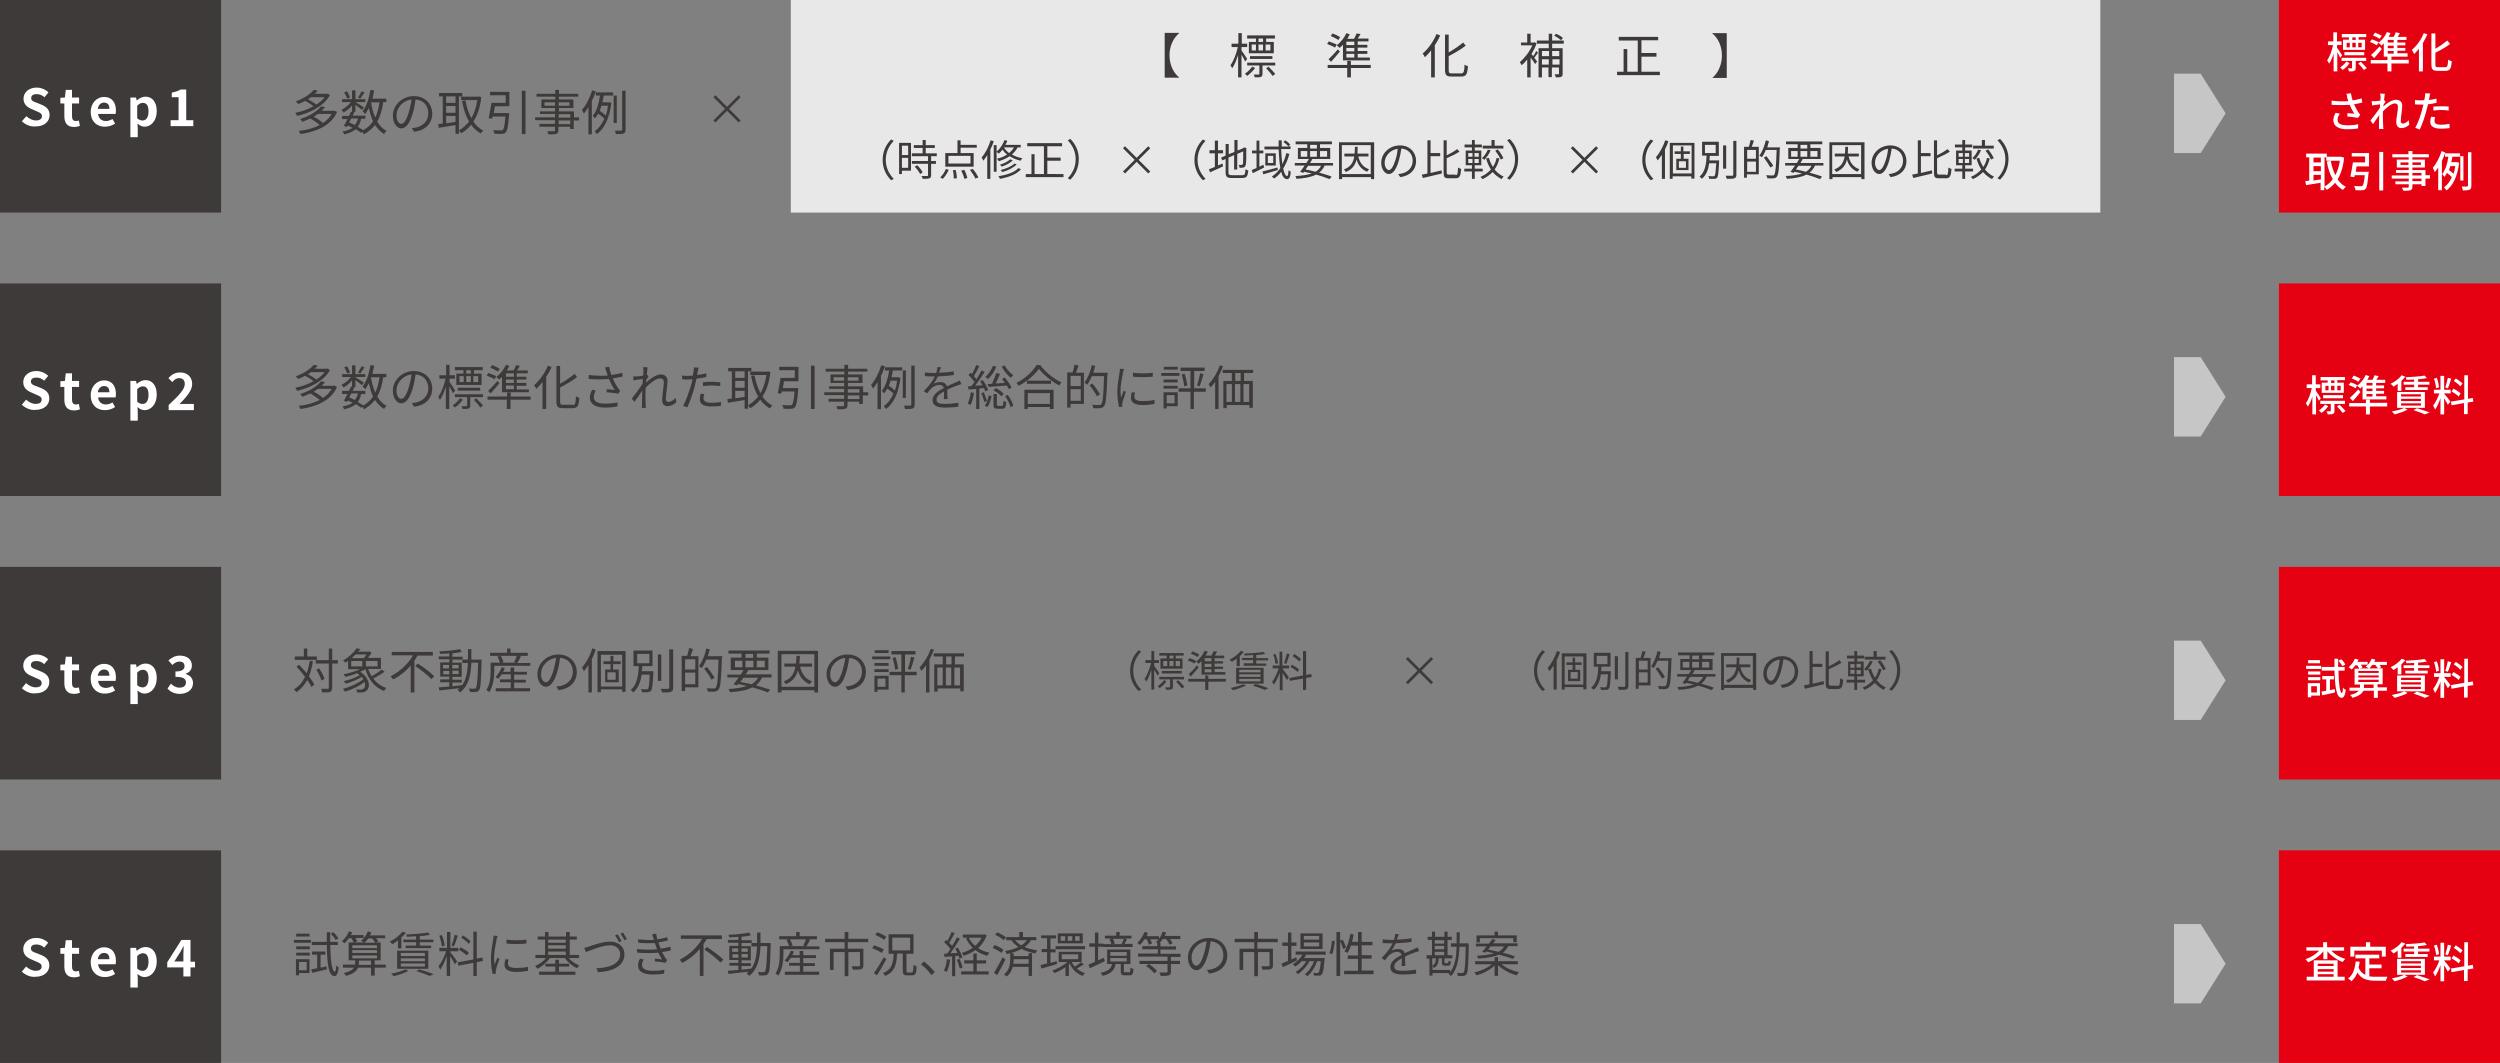 <?xml version="1.0" encoding="utf-8"?>
<!-- Generator: Adobe Illustrator 26.0.0, SVG Export Plug-In . SVG Version: 6.00 Build 0)  -->
<svg version="1.1" id="レイヤー_1" xmlns="http://www.w3.org/2000/svg" xmlns:xlink="http://www.w3.org/1999/xlink" x="0px"
	 y="0px" viewBox="0 0 882 375" style="enable-background:new 0 0 882 375;" xml:space="preserve">
<rect x="0" y="0" width="882" height="375" fill="#808080" stroke="none"/>
<style type="text/css">
	.st0{fill:#C6C6C6;}
	.st1{fill:#3E3A39;}
	.st2{fill:#FFFFFF;}
	.st3{fill:#E8E8E8;}
	.st4{fill:#E50012;}
</style>
<polygon class="st0" points="767,26 776.4,26 785.2,40 776.4,54 767,54 767,39.5 "/>
<polygon class="st0" points="767,126 776.4,126 785.2,140 776.4,154 767,154 767,139.5 "/>
<polygon class="st0" points="767,226 776.4,226 785.2,240 776.4,254 767,254 767,239.5 "/>
<polygon class="st0" points="767,326 776.4,326 785.2,340 776.4,354 767,354 767,339.5 "/>
<g>
	<rect class="st1" width="78" height="75"/>
	<g>
		<g>
			<path class="st2" d="M7.7,42.8L9.3,41c1,0.9,2.2,1.5,3.4,1.5c1.4,0,2.1-0.6,2.1-1.5c0-1-0.8-1.3-2-1.8L11,38.4
				c-1.4-0.6-2.7-1.6-2.7-3.6c0-2.2,1.9-3.9,4.6-3.9c1.5,0,3.1,0.6,4.2,1.7l-1.4,1.7c-0.8-0.7-1.7-1.1-2.8-1.1
				c-1.2,0-1.9,0.5-1.9,1.4c0,1,0.9,1.3,2.1,1.7l1.7,0.7c1.6,0.7,2.7,1.7,2.7,3.6c0,2.2-1.8,4-4.9,4C10.8,44.8,9,44,7.7,42.8z"/>
			<path class="st2" d="M22.7,41v-4.5h-1.4v-2l1.6-0.1l0.3-2.7h2.2v2.7h2.5v2.1h-2.5V41c0,1.2,0.5,1.7,1.4,1.7c0.3,0,0.7-0.1,1-0.2
				l0.4,1.9c-0.5,0.2-1.2,0.4-2.1,0.4C23.6,44.8,22.7,43.2,22.7,41z"/>
			<path class="st2" d="M32,39.5c0-3.3,2.3-5.3,4.7-5.3c2.8,0,4.2,2,4.2,4.8c0,0.5-0.1,1-0.1,1.2h-6.2c0.2,1.7,1.3,2.5,2.8,2.5
				c0.8,0,1.5-0.3,2.3-0.7l0.9,1.6c-1,0.7-2.3,1.1-3.5,1.1C34.2,44.8,32,42.8,32,39.5z M38.6,38.4c0-1.4-0.6-2.2-1.9-2.2
				c-1.1,0-2,0.8-2.2,2.2H38.6z"/>
			<path class="st2" d="M45.8,34.4h2.2l0.2,1h0.1c0.8-0.7,1.9-1.3,3-1.3c2.5,0,4,2,4,5.1c0,3.5-2.1,5.5-4.3,5.5
				c-0.9,0-1.7-0.4-2.5-1.1l0.1,1.7v3.1h-2.6V34.4z M52.4,39.3c0-1.9-0.6-3-2-3c-0.7,0-1.3,0.3-2,1v4.4c0.6,0.6,1.3,0.8,1.8,0.8
				C51.5,42.6,52.4,41.5,52.4,39.3z"/>
			<path class="st2" d="M60.1,42.4H63v-8.1h-2.4v-1.6c1.3-0.3,2.3-0.6,3.1-1.1h2v10.8h2.5v2.1h-8V42.4z"/>
		</g>
	</g>
</g>
<g>
	<g>
		<path class="st1" d="M116.4,33.6c-2.2,3.9-7.2,6.3-11.6,7.3c-0.1-0.3-0.4-0.8-0.6-1.1c2.1-0.4,4.4-1.2,6.4-2.3
			c-0.7-0.6-1.9-1.4-3-1.9c-0.7,0.4-1.5,0.8-2.4,1.1c-0.2-0.3-0.6-0.7-0.9-0.9c3-1.1,5.3-2.7,6.4-4.1l1.4,0.3
			c-0.3,0.4-0.7,0.8-1.1,1.1h4.4l0.2-0.1L116.4,33.6z M118.9,39.5c-2.1,4.9-7.4,7-12.9,7.8c-0.1-0.3-0.4-0.9-0.6-1.1
			c2.7-0.3,5.3-1,7.4-2.1c-0.8-0.7-2.1-1.6-3.3-2.3c-0.9,0.4-1.8,0.8-2.8,1.2c-0.2-0.3-0.5-0.7-0.8-1c3.6-1.1,6.1-2.9,7.4-4.5
			l1.4,0.3c-0.4,0.4-0.8,0.8-1.2,1.3h4.2l0.2-0.1L118.9,39.5z M109.7,34.3c-0.3,0.3-0.7,0.5-1.1,0.7c1.1,0.6,2.3,1.3,3,1.9
			c1.2-0.8,2.2-1.6,2.9-2.6H109.7z M112.2,40.2c-0.5,0.3-1,0.6-1.5,1c1.2,0.6,2.5,1.5,3.2,2.2c1.3-0.8,2.4-1.9,3.1-3.2H112.2z"/>
		<path class="st1" d="M135.2,36.1c-0.4,2.8-1.1,5-2.1,6.8c0.9,1.5,1.9,2.6,3.3,3.3c-0.3,0.2-0.7,0.7-0.9,1.1
			c-1.3-0.8-2.3-1.9-3.2-3.2c-1,1.3-2.3,2.4-3.9,3.3c-0.1-0.2-0.3-0.6-0.5-0.9l-0.4,0.4c-0.5-0.4-1.2-0.9-2-1.3
			c-1,0.8-2.3,1.4-4.1,1.8c-0.1-0.3-0.3-0.8-0.6-1c1.6-0.3,2.8-0.7,3.6-1.3c-0.5-0.3-1.1-0.5-1.7-0.8l-0.3,0.5l-1.1-0.4
			c0.4-0.6,0.8-1.5,1.3-2.4h-1.9v-1.1h2.4c0.3-0.5,0.5-1,0.7-1.5l0.4,0.1v-2.3c-0.8,1-1.9,1.9-3,2.5c-0.2-0.3-0.5-0.7-0.7-1
			c1.2-0.5,2.5-1.6,3.3-2.7h-3.1v-1h3.5v-3.1h1.2v3.1h3.5v1h-3.5V36c0.7,0.4,2.6,1.6,3,1.9l-0.7,0.9c-0.4-0.4-1.5-1.2-2.3-1.8v2.5
			h-0.7l0.3,0.1c-0.2,0.4-0.4,0.8-0.6,1.2h4.5v1.1h-1.5c-0.2,1.1-0.6,2.1-1.2,2.8c0.7,0.4,1.4,0.9,2,1.2c1.4-0.8,2.6-1.8,3.4-3.1
			c-0.6-1.4-1.1-3-1.5-4.7c-0.4,0.8-0.8,1.5-1.2,2.1c-0.2-0.2-0.7-0.7-1-0.9c1.4-1.8,2.3-4.6,2.8-7.6l1.3,0.2c-0.2,1-0.4,2-0.6,2.9
			h4.9v1.2H135.2z M122.5,34.8c-0.2-0.6-0.6-1.5-1.1-2.2l1-0.4c0.5,0.7,0.9,1.6,1.1,2.2L122.5,34.8z M123.9,41.8
			c-0.2,0.5-0.5,0.9-0.7,1.4c0.7,0.3,1.4,0.6,2,0.9c0.5-0.6,0.9-1.4,1.1-2.3H123.9z M128.6,32.6c-0.5,0.8-1.1,1.6-1.5,2.2l-0.8-0.4
			c0.4-0.6,1-1.6,1.3-2.2L128.6,32.6z M130.9,36.1c0.3,2,0.8,3.8,1.5,5.4c0.7-1.5,1.2-3.3,1.5-5.4L130.9,36.1L130.9,36.1z"/>
		<path class="st1" d="M146.1,46.5l-0.8-1.3c0.5-0.1,1.1-0.1,1.5-0.2c2.2-0.5,4.3-2.1,4.3-5c0-2.6-1.6-4.7-4.5-4.9
			c-0.2,1.6-0.5,3.3-1,4.9c-1,3.5-2.4,5.3-4,5.3c-1.5,0-3-1.7-3-4.5c0-3.7,3.3-6.9,7.4-6.9c4,0,6.5,2.8,6.5,6.3
			C152.4,43.6,150.1,46,146.1,46.5z M141.6,43.7c0.8,0,1.7-1.1,2.6-4c0.4-1.4,0.8-3,1-4.6c-3.3,0.4-5.3,3.2-5.3,5.5
			C139.8,42.7,140.8,43.7,141.6,43.7z"/>
		<path class="st1" d="M161.9,34v13.2h-1.2v-3.1c-2.1,0.4-4.3,0.7-5.9,1l-0.2-1.3c0.5-0.1,1-0.1,1.6-0.2V34h-1.3v-1.2h8.2V34H161.9z
			 M160.7,34h-3.3v2.3h3.3V34z M160.7,37.4h-3.3v2.4h3.3V37.4z M157.4,43.5c1-0.1,2.2-0.3,3.3-0.5v-2.1h-3.3V43.5z M169.8,34.3
			c-0.4,3.6-1.4,6.5-2.8,8.6c0.9,1.4,2.1,2.4,3.5,3.2c-0.3,0.2-0.7,0.7-0.9,1c-1.3-0.8-2.5-1.8-3.4-3.1c-1,1.3-2.2,2.3-3.5,3
			c-0.2-0.3-0.6-0.8-0.8-1c1.3-0.7,2.5-1.8,3.6-3.1c-1.2-2-2-4.5-2.5-7.3l1.2-0.2c0.4,2.3,1.1,4.5,2.1,6.3c1-1.7,1.7-3.9,2.1-6.4
			h-5.7v-1.2h6.1L169,34L169.8,34.3z"/>
		<path class="st1" d="M179.6,39.9c0,0,0,0.4,0,0.6c-0.3,4-0.6,5.6-1.2,6.2c-0.3,0.4-0.7,0.5-1.3,0.5c-0.5,0.1-1.6,0-2.7,0
			c0-0.4-0.2-0.9-0.4-1.3c1.1,0.1,2.2,0.1,2.7,0.1c0.4,0,0.6,0,0.7-0.2c0.4-0.4,0.7-1.7,0.9-4.7h-4.5c-0.1,0.3-0.1,0.6-0.2,0.8
			l-1.2-0.2c0.3-1.4,0.7-3.7,1-5.4h5v-2.7h-5.5v-1.2h6.8v5.1h-5.1c-0.1,0.8-0.3,1.6-0.4,2.4H179.6z M185.4,32v15.3h-1.3V32H185.4z"
			/>
		<path class="st1" d="M204.2,42.5h-1.8v3h-1.3v-0.8h-4.1v1.2c0,0.8-0.2,1.1-0.7,1.3c-0.5,0.2-1.4,0.2-2.8,0.2
			c-0.1-0.3-0.3-0.8-0.4-1.1c1,0,2,0,2.3,0c0.3,0,0.4-0.1,0.4-0.4v-1.2h-5.5v-1h5.5v-1.3h-7v-1h7v-1.2h-5.3v-0.9h5.3v-1.2H191v-3
			h4.9v-1h-6.6v-1h6.6v-1.4h1.3v1.4h6.8v1h-6.8v1h5.1v3h-5.1v1.2h5.3v2.1h1.8V42.5z M195.8,37.3v-1.2h-3.7v1.2H195.8z M197.1,36.1
			v1.2h3.8v-1.2H197.1z M197.1,41.5h4.1v-1.2h-4.1V41.5z M201.2,42.5h-4.1v1.3h4.1V42.5z"/>
		<path class="st1" d="M210.2,32.2c-0.4,1.1-0.8,2.3-1.4,3.4v11.8h-1.2v-9.6c-0.5,0.8-1,1.6-1.6,2.3c-0.1-0.3-0.5-1-0.7-1.3
			c1.5-1.7,2.8-4.3,3.6-6.9L210.2,32.2z M210.2,32.6h6.1v1.1H213c-0.1,0.8-0.3,1.6-0.5,2.4h2.3l0.2,0l0.7,0.2
			c-0.7,5.5-2.5,9.1-5.1,11c-0.2-0.3-0.6-0.8-0.8-1c1.4-1,2.5-2.4,3.4-4.4c-0.5-0.6-1.4-1.3-2.2-1.8c-0.3,0.6-0.7,1.2-1.1,1.7
			c-0.2-0.3-0.5-0.7-0.8-0.9c1.5-1.8,2.2-4.7,2.6-7.2h-1.5V32.6z M212.2,37.3c-0.2,0.6-0.4,1.2-0.6,1.8c0.7,0.5,1.6,1.1,2.1,1.7
			c0.4-1,0.6-2.2,0.8-3.5H212.2z M217.6,43.4h-1.1v-9.7h1.1V43.4z M220.7,32v13.7c0,0.8-0.2,1.2-0.7,1.4c-0.5,0.2-1.3,0.2-2.7,0.2
			c-0.1-0.3-0.2-0.9-0.4-1.2c1,0,1.9,0,2.2,0c0.3,0,0.4-0.1,0.4-0.4V32H220.7z"/>
	</g>
</g>
<g>
	<path class="st1" d="M256.5,39.1l-4.1,4.1l-0.7-0.7l4.1-4.1l-4.1-4.1l0.7-0.7l4.1,4.1l4.1-4.1l0.7,0.7l-4.1,4.1l4.1,4.1l-0.7,0.7
		L256.5,39.1z"/>
</g>
<g>
	<rect x="279" class="st3" width="462" height="75"/>
	<g>
		<g>
			<path class="st1" d="M412.6,19.5c0,3.5,1.5,6.3,3.4,7.8v0.1h-5.1V11.6h5.1v0.1C414.1,13.3,412.6,16.1,412.6,19.5z"/>
			<path class="st1" d="M439.3,21.7c-0.2-0.5-0.8-1.6-1.3-2.4v8h-1.2v-7.9c-0.6,1.9-1.3,3.6-2.1,4.7c-0.1-0.3-0.4-0.8-0.6-1.1
				c1.1-1.4,2.1-4.1,2.6-6.4h-2.2v-1.2h2.4v-3.7h1.2v3.7h1.9v1.2H438v1.2c0.5,0.6,1.7,2.5,2,3L439.3,21.7z M442.8,24
				c-0.7,1-1.8,2-2.8,2.8c-0.2-0.2-0.5-0.6-0.8-0.8c1-0.6,2-1.7,2.6-2.5L442.8,24z M445.4,23v3c0,0.6-0.1,0.9-0.5,1.1
				c-0.4,0.2-1.1,0.2-2.2,0.2c-0.1-0.3-0.2-0.7-0.4-1h1.7c0.2,0,0.3-0.1,0.3-0.2v-3h-4.3v-1h9.9v1H445.4z M443,13.6h-3v-1.1h9.8v1.1
				h-3.1v1.2h2.7v4h-8.8v-4h2.5V13.6z M441,20.8v-1h7.9v1H441z M441.6,17.8h1.5v-2.1h-1.5V17.8z M444,15.7v2.1h1.6v-2.1H444z
				 M445.6,13.6h-1.6v1.2h1.6V13.6z M448.2,15.7h-1.7v2.1h1.7V15.7z M447.5,23.5c0.8,0.8,1.9,1.9,2.4,2.6l-0.9,0.7
				c-0.5-0.7-1.5-1.9-2.3-2.7L447.5,23.5z"/>
			<path class="st1" d="M471,16.8c-0.6-0.4-1.8-0.9-2.8-1.3l0.6-0.9c0.9,0.3,2.1,0.8,2.8,1.1L471,16.8z M483.6,24h-7v3.3h-1.3V24
				h-6.9v-1.1h6.9v-1.4h1.3v1.4h7V24z M468.7,20.9c0.9-0.8,2.2-2.2,3.3-3.5l0.7,0.8c-1,1.2-2.1,2.5-3.1,3.6L468.7,20.9z M472.2,14.1
				c-0.6-0.4-1.8-1-2.7-1.4l0.6-0.9c0.9,0.3,2.1,0.9,2.7,1.3L472.2,14.1z M473.8,15.8c-0.4,0.4-0.8,0.8-1.2,1.1
				c-0.2-0.2-0.7-0.7-1-0.9c1.4-1.1,2.7-2.7,3.4-4.3l1.2,0.4c-0.3,0.5-0.5,1.1-0.9,1.6h2.4c0.3-0.6,0.7-1.3,0.9-1.9L480,12
				c-0.3,0.5-0.6,1.1-1,1.6h3.8v1H479v1.2h3.4v1H479v1.2h3.4v1H479v1.3h4.3v1h-9.5V15.8z M477.8,14.7H475v1.2h2.8V14.7z M477.8,16.9
				H475v1.2h2.8V16.9z M477.8,19H475v1.3h2.8V19z"/>
			<path class="st1" d="M508.1,12.5c-0.5,1.2-1.2,2.4-1.9,3.5v11.3h-1.3v-9.5c-0.7,0.9-1.5,1.7-2.2,2.4c-0.1-0.3-0.5-1-0.8-1.3
				c1.9-1.6,3.8-4.2,4.9-6.9L508.1,12.5z M515.5,25.9c0.9,0,1.1-0.6,1.2-3.1c0.3,0.2,0.8,0.5,1.2,0.5c-0.2,2.8-0.6,3.7-2.3,3.7h-3.5
				c-1.8,0-2.3-0.5-2.3-2.4V12.2h1.3v6.3c1.9-1.1,3.8-2.4,5.1-3.5l0.9,1.1c-1.6,1.3-3.9,2.6-6,3.7v4.9c0,1,0.2,1.2,1.1,1.2H515.5z"
				/>
			<path class="st1" d="M542.6,18.6c-0.4,0.6-0.9,1.3-1.3,1.8c0.4,0.5,0.8,1.1,1,1.3l-0.7,0.9c-0.3-0.5-1-1.5-1.6-2.3v7h-1.2v-6.3
				c-0.6,0.8-1.3,1.5-2,2c-0.1-0.3-0.5-0.9-0.6-1.1c1.6-1.3,3.4-3.6,4.4-5.9h-4V15h2.2v-3.1h1.2V15h1.2l0.2-0.1l0.7,0.4
				c-0.4,1.3-1.1,2.6-1.8,3.8c0.2,0.2,0.4,0.4,0.6,0.7c0.4-0.5,0.8-1.2,1.1-1.8L542.6,18.6z M547.6,15.4V17h3.7v9
				c0,0.6-0.1,0.9-0.5,1.1c-0.4,0.2-1,0.2-1.9,0.2c-0.1-0.3-0.3-0.8-0.4-1.1c0.6,0,1.2,0,1.3,0c0.2,0,0.2-0.1,0.2-0.2v-2.2h-2.5v3.4
				h-1.2v-3.4H544v3.5h-1.2V17h3.6v-1.6h-4.2v-1.1h4.2v-2.4h1.2v2.4h4.1v1.1H547.6z M544,18v1.8h2.5V18H544z M546.4,22.8v-1.9H544
				v1.9H546.4z M547.6,18v1.8h2.5V18H547.6z M550.2,22.8v-1.9h-2.5v1.9H550.2z M550.7,14.2c-0.5-0.5-1.5-1.2-2.4-1.6l0.7-0.7
				c0.9,0.4,1.9,1,2.4,1.5L550.7,14.2z"/>
			<path class="st1" d="M585.6,25.3v1.2h-15.1v-1.2h2.3v-8h1.3v8h3.7V14.3h-6.7V13H585v1.2h-5.9v4.5h5.3V20h-5.3v5.3H585.6z"/>
			<path class="st1" d="M604.1,27.5L604.1,27.5c1.9-1.6,3.4-4.5,3.4-7.9c0-3.5-1.5-6.3-3.4-7.8v-0.1h5.1v15.8H604.1z"/>
		</g>
	</g>
	<g>
		<g>
			<path class="st1" d="M314.4,49.2l0.9,0.5c-1.7,1.8-2.8,4-2.8,6.7s1.1,4.9,2.8,6.7l-0.9,0.5c-1.8-1.8-3-4.2-3-7.1
				C311.4,53.4,312.6,51,314.4,49.2z"/>
			<path class="st1" d="M321.4,60.2h-3.2v1.2h-1v-11h4.2V60.2z M318.2,51.4v3.3h2.2v-3.3H318.2z M320.4,59.2v-3.5h-2.2v3.5H320.4z
				 M328.5,55.1v1.7h1.7v1h-1.7v4c0,0.6-0.2,1-0.6,1.1c-0.5,0.2-1.2,0.2-2.4,0.2c0-0.3-0.2-0.8-0.4-1c0.9,0,1.8,0,2,0
				c0.3,0,0.3-0.1,0.3-0.3v-4h-5.7v-1h5.7v-1.7h-5.7v-1h3.8v-1.9h-3.1v-1h3.1v-1.8h1.1v1.8h3.2v1h-3.2v1.9h3.9v1H328.5z M323.6,58.3
				c0.8,0.8,1.6,1.8,1.9,2.5l-0.9,0.6c-0.3-0.7-1.1-1.8-1.9-2.6L323.6,58.3z"/>
			<path class="st1" d="M331.7,62.6c0.8-0.7,1.6-1.9,2-3l1,0.3c-0.5,1.2-1.3,2.4-2.1,3.2L331.7,62.6z M343.5,58.8h-10V54h4.3v-4.5
				h1.1v1.6h5.7v1h-5.7V54h4.6V58.8z M342.4,55h-7.8v2.7h7.8V55z M337.2,60c0.2,0.9,0.4,2.2,0.4,2.9l-1.1,0.1c0-0.8-0.1-2-0.3-3
				L337.2,60z M340.2,59.9c0.5,0.9,0.9,2.1,1.1,2.9l-1.1,0.3c-0.1-0.7-0.6-2-1.1-2.9L340.2,59.9z M343.2,59.6c0.8,0.9,1.6,2.2,2,3
				l-1.1,0.4c-0.3-0.8-1.2-2.1-1.9-3.1L343.2,59.6z"/>
			<path class="st1" d="M350.6,49.8c-0.3,1-0.7,2-1.2,2.9v10.4h-1.1v-8.4c-0.4,0.7-0.9,1.4-1.4,2c-0.1-0.3-0.4-0.9-0.6-1.1
				c1.3-1.5,2.5-3.8,3.2-6.1L350.6,49.8z M359,52c-0.5,1-1.2,1.8-2,2.5c1,0.6,2.3,1.1,3.7,1.3c-0.2,0.2-0.5,0.6-0.6,0.9
				c-1.5-0.3-2.8-0.9-3.9-1.6c-1.1,0.8-2.4,1.3-3.8,1.8c-0.1-0.2-0.5-0.7-0.7-0.9c1.4-0.3,2.6-0.8,3.6-1.5c-0.7-0.5-1.2-1.1-1.6-1.7
				c-0.4,0.5-0.9,1-1.3,1.4c-0.1-0.1-0.5-0.4-0.8-0.6v7h-1v-9.4h1v2.3c1.2-1,2.2-2.5,2.8-4.1l1,0.3c-0.2,0.5-0.4,0.9-0.7,1.4h5.4V52
				H359z M360.2,59.7c-1.5,1.8-4.3,2.8-7.4,3.4c-0.1-0.3-0.4-0.7-0.6-0.9c3-0.5,5.7-1.4,7.1-2.9L360.2,59.7z M357.3,56.6
				c-0.9,0.9-2.4,1.7-3.9,2.2c-0.2-0.2-0.4-0.5-0.6-0.7c1.3-0.4,2.8-1.1,3.6-1.9L357.3,56.6z M358.7,58c-1.2,1.2-3.1,2.2-5.1,2.7
				c-0.1-0.2-0.4-0.6-0.6-0.7c1.9-0.5,3.9-1.3,4.9-2.3L358.7,58z M354.2,52c0.4,0.7,1,1.4,1.8,2c0.7-0.6,1.3-1.2,1.7-2L354.2,52
				L354.2,52z"/>
			<path class="st1" d="M375.2,61.4v1.1h-13.3v-1.1h2v-7h1.1v7h3.3v-9.8h-5.9v-1.1h12.3v1.1h-5.2v4h4.7v1.1h-4.7v4.7H375.2z"/>
			<path class="st1" d="M377.6,63.4l-0.9-0.5c1.7-1.8,2.8-4,2.8-6.7s-1.1-4.9-2.8-6.7l0.9-0.5c1.8,1.8,3,4.2,3,7.1
				C380.6,59.2,379.4,61.6,377.6,63.4z"/>
		</g>
		<g>
			<path class="st1" d="M401,57.1l-4.1,4.1l-0.7-0.7l4.1-4.1l-4.1-4.1l0.7-0.7l4.1,4.1l4.1-4.1l0.7,0.7l-4.1,4.1l4.1,4.1l-0.7,0.7
				L401,57.1z"/>
		</g>
		<g>
			<path class="st1" d="M424.4,49.2l0.9,0.5c-1.7,1.8-2.8,4-2.8,6.7s1.1,4.9,2.8,6.7l-0.9,0.5c-1.8-1.8-3-4.2-3-7.1
				C421.4,53.4,422.6,51,424.4,49.2z"/>
			<path class="st1" d="M429.6,58.4c0.6-0.2,1.1-0.5,1.7-0.7l0.2,1c-1.6,0.7-3.3,1.5-4.6,2.1l-0.4-1.1c0.6-0.2,1.3-0.5,2.1-0.8v-4.8
				h-1.9V53h1.9v-3.4h1.1V53h1.8v1.1h-1.8V58.4z M438.3,61.8c0.9,0,1-0.4,1.1-2.1c0.3,0.2,0.7,0.4,1,0.4c-0.2,2-0.5,2.7-2.1,2.7
				h-3.7c-1.7,0-2.2-0.4-2.2-2v-4.7l-1.2,0.5l-0.4-1l1.6-0.7v-4.1h1.1v3.6l2-0.8v-4.2h1.1v3.7l2-0.8l0.2-0.2L439,52l0.8,0.3
				l-0.1,0.2c0,2.8,0,5-0.2,5.6c-0.1,0.6-0.4,0.9-0.8,1c-0.4,0.1-1,0.1-1.4,0.1c0-0.3-0.1-0.7-0.3-1c0.4,0,0.8,0,1,0
				c0.2,0,0.4-0.1,0.5-0.4c0.1-0.4,0.1-2,0.1-4.4l-2.1,0.9v5.5h-1.1v-5.1l-2,0.9v5.2c0,0.8,0.2,1,1.2,1H438.3z"/>
			<path class="st1" d="M446,59.1c-1.4,0.7-2.8,1.4-4,2l-0.4-1.1c0.5-0.2,1-0.5,1.7-0.7v-5.2h-1.6v-1h1.6v-3.5h1v3.5h1.4v1h-1.4v4.7
				c0.4-0.2,0.9-0.4,1.4-0.7L446,59.1z M450.8,60c-1.8,0.5-3.7,1.1-5.1,1.5l-0.3-1c1.4-0.3,3.3-0.9,5.3-1.4L450.8,60z M454.9,54.3
				c-0.5,2-1.3,3.7-2.2,5.2c0.4,1.6,0.8,2.6,1.4,2.6c0.3,0,0.4-0.6,0.5-2.1c0.2,0.3,0.6,0.5,0.8,0.6c-0.2,2-0.5,2.6-1.4,2.6
				c-0.9,0-1.6-1-2-2.6c-0.7,1-1.6,1.8-2.5,2.4c-0.2-0.2-0.6-0.6-0.8-0.7c1.2-0.8,2.2-1.8,3-3c-0.3-1.8-0.5-4.1-0.6-6.6h-5v-1h5
				c0-0.7,0-1.5,0-2.2h1.1c0,0.8,0,1.5,0,2.2h2.4c-0.4-0.5-1.1-1.1-1.8-1.6l0.6-0.6c0.7,0.4,1.5,1.1,1.8,1.5l-0.7,0.6h0.8v1H452
				c0.1,2,0.2,3.8,0.4,5.3c0.6-1.2,1.1-2.4,1.4-3.9L454.9,54.3z M450.1,54.1v4.3h-3.7v-4.3H450.1z M449.2,55h-1.9v2.5h1.9V55z"/>
			<path class="st1" d="M467.3,58.5c-0.5,1-1.1,1.8-1.9,2.4c1.7,0.5,3.2,0.9,4.4,1.4l-0.7,0.9c-1.3-0.5-2.9-1.1-4.8-1.6
				c-1.7,0.9-4,1.3-6.9,1.5c-0.1-0.3-0.2-0.7-0.4-1c2.4-0.1,4.3-0.4,5.8-0.9c-0.9-0.2-1.8-0.4-2.7-0.6l-0.3,0.4l-1.1-0.4
				c0.5-0.6,1-1.4,1.6-2.2h-3.5v-0.9h4.1c0.3-0.5,0.6-0.9,0.9-1.4h-3.9v-3.9h3.3v-1.3h-4.1v-1h12.8v1h-4.2v1.3h3.6v3.9h-6.7l0.4,0.1
				c-0.3,0.4-0.5,0.8-0.8,1.3h8.1v0.9H467.3z M458.9,55.3h2.3v-2h-2.3V55.3z M461.5,58.5c-0.3,0.4-0.6,0.9-0.9,1.3
				c1.2,0.2,2.4,0.5,3.5,0.8c0.9-0.5,1.5-1.2,2-2.1H461.5z M462.2,52.4h2.4v-1.3h-2.4V52.4z M464.6,55.3v-2h-2.4v2H464.6z
				 M465.7,53.3v2h2.5v-2H465.7z"/>
			<path class="st1" d="M484.8,50.2v13h-1.1v-0.7h-10.2v0.7h-1.1v-13H484.8z M483.6,61.4V51.2h-10.2v10.2H483.6z M479.2,55.2
				c0.5,2.2,1.7,3.8,3.8,4.5c-0.2,0.2-0.5,0.6-0.7,0.9c-1.9-0.8-3.1-2.2-3.7-4.3c-0.5,2-1.5,3.4-3.8,4.4c-0.1-0.3-0.4-0.7-0.7-0.9
				c2.4-0.9,3.3-2.4,3.7-4.6h-3.5v-1h3.6c0.1-0.7,0.1-1.5,0.1-2.4h1c0,0.8-0.1,1.6-0.1,2.4h3.9v1H479.2z"/>
			<path class="st1" d="M494,62.5l-0.7-1.1c0.5,0,0.9-0.1,1.3-0.2c1.9-0.4,3.8-1.9,3.8-4.5c0-2.3-1.5-4.1-4-4.3
				c-0.2,1.4-0.5,2.9-0.9,4.3c-0.9,3.1-2.1,4.7-3.5,4.7c-1.3,0-2.7-1.5-2.7-4c0-3.3,2.9-6.1,6.6-6.1c3.5,0,5.7,2.5,5.7,5.5
				C499.6,59.9,497.5,62,494,62.5z M490,60c0.7,0,1.5-1,2.3-3.5c0.4-1.2,0.7-2.7,0.8-4c-2.9,0.4-4.6,2.8-4.6,4.9
				C488.5,59.1,489.4,60,490,60z"/>
			<path class="st1" d="M504.8,61c1.2-0.3,2.6-0.6,3.8-0.9l0.1,1.1c-2.4,0.6-4.9,1.2-6.7,1.6l-0.4-1.2c0.6-0.1,1.3-0.2,2-0.4V49.5
				h1.1v4.5h3.4v1.1h-3.4V61z M513.5,61.8c0.7,0,0.8-0.5,0.9-2.7c0.3,0.2,0.7,0.4,1.1,0.5c-0.2,2.4-0.5,3.3-1.9,3.3h-2.5
				c-1.5,0-1.8-0.4-1.8-2.1V49.5h1.1v5.3c1.4-0.7,2.8-1.5,3.7-2.2l0.8,0.9c-1.2,0.8-2.9,1.6-4.5,2.3v4.8c0,0.8,0.1,1,0.8,1H513.5z"
				/>
			<path class="st1" d="M520.3,60.5v2.6h-1v-2.6h-2.7v-1h2.7v-1.2h-2.2v-5.2h2.2v-1.1h-2.6v-1h2.6v-1.6h1v1.6h2.5v1h-2.5v1.1h2.3
				v5.2h-2.3v1.2h2.8v1H520.3z M518,55.3h1.5V54H518V55.3z M518,57.5h1.5v-1.4H518V57.5z M521.7,54h-1.5v1.3h1.5V54z M521.7,56.1
				h-1.5v1.4h1.5V56.1z M529,55.9c-0.4,1.5-0.9,2.8-1.7,3.9c0.9,1.1,2,2,3.2,2.5c-0.2,0.2-0.6,0.6-0.7,0.9c-1.2-0.6-2.3-1.5-3.2-2.5
				c-1,1-2.2,1.9-3.6,2.5c-0.1-0.2-0.5-0.7-0.7-0.8c1.5-0.6,2.7-1.5,3.7-2.6c-0.7-1.1-1.3-2.4-1.7-3.9l1-0.2
				c0.3,1.2,0.8,2.2,1.4,3.2c0.6-0.9,1.1-2,1.3-3.2L529,55.9z M525.9,53c-0.5,1.3-1.4,2.5-2.2,3.4c-0.2-0.2-0.6-0.5-0.9-0.6
				c0.9-0.7,1.6-1.9,2.1-3L525.9,53z M530.3,52.4h-7.2v-1h3.1v-2h1.1v2h3.1V52.4z M528.4,52.7c0.8,0.9,1.6,2.2,2,3.1l-0.9,0.5
				c-0.4-0.8-1.2-2.2-2-3.1L528.4,52.7z"/>
			<path class="st1" d="M532.6,63.4l-0.9-0.5c1.7-1.8,2.8-4,2.8-6.7s-1.1-4.9-2.8-6.7l0.9-0.5c1.8,1.8,3,4.2,3,7.1
				C535.6,59.2,534.4,61.6,532.6,63.4z"/>
		</g>
		<g>
			<path class="st1" d="M559,57.1l-4.1,4.1l-0.7-0.7l4.1-4.1l-4.1-4.1l0.7-0.7l4.1,4.1l4.1-4.1l0.7,0.7l-4.1,4.1l4.1,4.1l-0.7,0.7
				L559,57.1z"/>
		</g>
		<g>
			<path class="st1" d="M582.4,49.2l0.9,0.5c-1.7,1.8-2.8,4-2.8,6.7s1.1,4.9,2.8,6.7l-0.9,0.5c-1.8-1.8-3-4.2-3-7.1
				C579.4,53.4,580.6,51,582.4,49.2z"/>
			<path class="st1" d="M588.6,49.8c-0.3,1-0.7,2-1.2,2.9v10.4h-1.1v-8.5c-0.5,0.7-0.9,1.4-1.5,2c-0.1-0.2-0.4-0.9-0.6-1.1
				c1.3-1.5,2.5-3.7,3.3-6L588.6,49.8z M597.8,50.4V63h-1.1v-0.8h-6.6v0.9h-1V50.4H597.8z M596.8,61.2v-9.9h-6.6v9.9H596.8z
				 M594,54.4V56h1.7v4h-4.3v-4h1.6v-1.7h-2.2v-0.9h2.2v-1.7h0.9v1.7h2.3v0.9H594z M594.8,56.9h-2.5v2.3h2.5V56.9z"/>
			<path class="st1" d="M606.5,56.6c0,0,0,0.3,0,0.5c-0.2,3.7-0.3,5.1-0.7,5.6c-0.3,0.3-0.5,0.4-1,0.4c-0.4,0-1.1,0-1.8,0
				c0-0.3-0.1-0.7-0.3-1c0.7,0.1,1.4,0.1,1.7,0.1c0.3,0,0.4,0,0.5-0.2c0.3-0.3,0.4-1.4,0.6-4.4h-2.5c-0.3,2.2-1,4.2-2.6,5.5
				c-0.1-0.2-0.5-0.6-0.8-0.8c2-1.6,2.4-4.7,2.5-7.4h-1.6v-4.9h5.9V55h-3.2c0,0.5-0.1,1.1-0.1,1.6H606.5z M601.5,54h3.8v-2.9h-3.8
				V54z M609,59.5h-1.1v-8.2h1.1V59.5z M612.6,49.7v11.9c0,0.8-0.2,1.1-0.7,1.3c-0.5,0.2-1.3,0.2-2.7,0.2c-0.1-0.3-0.2-0.8-0.4-1.1
				c1,0,2,0,2.3,0c0.3,0,0.4-0.1,0.4-0.4V49.7H612.6z"/>
			<path class="st1" d="M618.8,49.6c-0.3,0.7-0.5,1.6-0.8,2.2h2.5v9.7h-4.2v1.2h-1V51.8h1.7c0.2-0.7,0.5-1.7,0.6-2.4L618.8,49.6z
				 M619.5,52.9h-3.1V56h3.1V52.9z M619.5,60.6V57h-3.1v3.6H619.5z M627.9,52.4c-0.2,6.8-0.4,9.1-1,9.9c-0.3,0.4-0.7,0.6-1.2,0.6
				c-0.5,0.1-1.4,0-2.2,0c0-0.3-0.2-0.8-0.4-1.1c1,0.1,1.9,0.1,2.2,0.1c0.3,0,0.5,0,0.6-0.2c0.5-0.5,0.7-2.8,0.9-8.8H623
				c-0.4,1-0.9,1.9-1.4,2.6c-0.2-0.2-0.7-0.5-0.9-0.6c1-1.3,1.8-3.4,2.3-5.4l1.1,0.3c-0.2,0.7-0.4,1.5-0.6,2.2h4.5V52.4z
				 M624.6,59.1c-0.5-0.9-1.5-2.4-2.3-3.5l0.9-0.5c0.8,1.1,1.9,2.5,2.4,3.4L624.6,59.1z"/>
			<path class="st1" d="M640.3,58.5c-0.5,1-1.1,1.8-1.9,2.4c1.7,0.5,3.2,0.9,4.4,1.4l-0.7,0.9c-1.3-0.5-2.9-1.1-4.8-1.6
				c-1.7,0.9-4,1.3-6.9,1.5c-0.1-0.3-0.2-0.7-0.4-1c2.4-0.1,4.3-0.4,5.8-0.9c-0.9-0.2-1.8-0.4-2.7-0.6l-0.3,0.4l-1.1-0.4
				c0.5-0.6,1-1.4,1.6-2.2h-3.5v-0.9h4.1c0.3-0.5,0.6-0.9,0.9-1.4h-3.9v-3.9h3.3v-1.3h-4.1v-1h12.8v1h-4.2v1.3h3.6v3.9h-6.7l0.4,0.1
				c-0.3,0.4-0.5,0.8-0.8,1.3h8.1v0.9H640.3z M631.9,55.3h2.3v-2h-2.3V55.3z M634.5,58.5c-0.3,0.4-0.6,0.9-0.9,1.3
				c1.2,0.2,2.4,0.5,3.5,0.8c0.9-0.5,1.5-1.2,2-2.1H634.5z M635.2,52.4h2.4v-1.3h-2.4V52.4z M637.6,55.3v-2h-2.4v2H637.6z
				 M638.7,53.3v2h2.5v-2H638.7z"/>
			<path class="st1" d="M657.8,50.2v13h-1.1v-0.7h-10.2v0.7h-1.1v-13H657.8z M656.6,61.4V51.2h-10.2v10.2H656.6z M652.2,55.2
				c0.5,2.2,1.7,3.8,3.8,4.5c-0.2,0.2-0.5,0.6-0.7,0.9c-1.9-0.8-3.1-2.2-3.7-4.3c-0.5,2-1.5,3.4-3.8,4.4c-0.1-0.3-0.4-0.7-0.7-0.9
				c2.4-0.9,3.3-2.4,3.7-4.6h-3.5v-1h3.6c0.1-0.7,0.1-1.5,0.1-2.4h1c0,0.8-0.1,1.6-0.1,2.4h3.9v1H652.2z"/>
			<path class="st1" d="M667,62.5l-0.7-1.1c0.5,0,0.9-0.1,1.3-0.2c1.9-0.4,3.8-1.9,3.8-4.5c0-2.3-1.5-4.1-4-4.3
				c-0.2,1.4-0.5,2.9-0.9,4.3c-0.9,3.1-2.1,4.7-3.5,4.7c-1.3,0-2.7-1.5-2.7-4c0-3.3,2.9-6.1,6.6-6.1c3.5,0,5.7,2.5,5.7,5.5
				C672.6,59.9,670.5,62,667,62.5z M663,60c0.7,0,1.5-1,2.3-3.5c0.4-1.2,0.7-2.7,0.8-4c-2.9,0.4-4.6,2.8-4.6,4.9
				C661.5,59.1,662.4,60,663,60z"/>
			<path class="st1" d="M677.8,61c1.2-0.3,2.6-0.6,3.8-0.9l0.1,1.1c-2.4,0.6-4.9,1.2-6.7,1.6l-0.4-1.2c0.6-0.1,1.3-0.2,2-0.4V49.5
				h1.1v4.5h3.4v1.1h-3.4V61z M686.5,61.8c0.7,0,0.8-0.5,0.9-2.7c0.3,0.2,0.7,0.4,1.1,0.5c-0.2,2.4-0.5,3.3-1.9,3.3h-2.5
				c-1.5,0-1.8-0.4-1.8-2.1V49.5h1.1v5.3c1.4-0.7,2.8-1.5,3.7-2.2l0.8,0.9c-1.2,0.8-2.9,1.6-4.5,2.3v4.8c0,0.8,0.1,1,0.8,1H686.5z"
				/>
			<path class="st1" d="M693.3,60.5v2.6h-1v-2.6h-2.7v-1h2.7v-1.2h-2.2v-5.2h2.2v-1.1h-2.6v-1h2.6v-1.6h1v1.6h2.5v1h-2.5v1.1h2.3
				v5.2h-2.3v1.2h2.8v1H693.3z M691,55.3h1.5V54H691V55.3z M691,57.5h1.5v-1.4H691V57.5z M694.7,54h-1.5v1.3h1.5V54z M694.7,56.1
				h-1.5v1.4h1.5V56.1z M702,55.9c-0.4,1.5-0.9,2.8-1.7,3.9c0.9,1.1,2,2,3.2,2.5c-0.2,0.2-0.6,0.6-0.7,0.9c-1.2-0.6-2.3-1.5-3.2-2.5
				c-1,1-2.2,1.9-3.6,2.5c-0.1-0.2-0.5-0.7-0.7-0.8c1.5-0.6,2.7-1.5,3.7-2.6c-0.7-1.1-1.3-2.4-1.7-3.9l1-0.2
				c0.3,1.2,0.8,2.2,1.4,3.2c0.6-0.9,1.1-2,1.3-3.2L702,55.9z M698.9,53c-0.5,1.3-1.4,2.5-2.2,3.4c-0.2-0.2-0.6-0.5-0.9-0.6
				c0.9-0.7,1.6-1.9,2.1-3L698.9,53z M703.3,52.4h-7.2v-1h3.1v-2h1.1v2h3.1V52.4z M701.4,52.7c0.8,0.9,1.6,2.2,2,3.1l-0.9,0.5
				c-0.4-0.8-1.2-2.2-2-3.1L701.4,52.7z"/>
			<path class="st1" d="M705.6,63.4l-0.9-0.5c1.7-1.8,2.8-4,2.8-6.7s-1.1-4.9-2.8-6.7l0.9-0.5c1.8,1.8,3,4.2,3,7.1
				C708.6,59.2,707.4,61.6,705.6,63.4z"/>
		</g>
	</g>
</g>
<g>
	<rect x="804" class="st4" width="78" height="75"/>
	<g>
		<path class="st2" d="M825.6,20.4c-0.2-0.5-0.6-1.3-1-2v6.8h-1.3v-6.3c-0.4,1.4-1,2.7-1.6,3.6c-0.1-0.4-0.5-0.9-0.7-1.2
			c0.9-1.2,1.7-3.5,2.1-5.4h-1.8v-1.3h1.9v-3.2h1.3v3.2h1.6v1.3h-1.6v0.9c0.4,0.6,1.5,2.2,1.8,2.7L825.6,20.4z M828.9,22.3
			c-0.6,0.9-1.5,1.8-2.4,2.4c-0.2-0.3-0.6-0.6-0.9-0.9c0.8-0.5,1.7-1.4,2.2-2.1L828.9,22.3z M831.1,21.5v2.4c0,0.6-0.1,0.9-0.5,1.1
			c-0.4,0.2-1,0.2-1.9,0.2c0-0.3-0.2-0.8-0.4-1.1c0.6,0,1.1,0,1.3,0c0.2,0,0.2,0,0.2-0.2v-2.4h-3.7v-1.1h8.7v1.1H831.1z M828.8,13.2
			h-2.6V12h8.6v1.1h-2.7v0.9h2.3v3.6h-7.8v-3.6h2.1V13.2z M827.1,19.5v-1.1h7v1.1H827.1z M827.9,16.7h1.1v-1.6h-1.1V16.7z
			 M831.1,13.2h-1.2v0.9h1.2V13.2z M829.9,15.1v1.6h1.2v-1.6H829.9z M832.9,21.8c0.7,0.7,1.6,1.6,2.1,2.2l-1,0.7
			c-0.4-0.6-1.3-1.6-2-2.3L832.9,21.8z M833.3,15.1H832v1.6h1.2V15.1z"/>
		<path class="st2" d="M838.5,16c-0.5-0.4-1.6-0.9-2.4-1.2l0.7-0.9c0.8,0.2,1.8,0.7,2.4,1L838.5,16z M849.8,22.4h-6.1v2.8h-1.4v-2.8
			h-5.9v-1.2h5.9V20h1.4v1.1h6.1V22.4z M836.5,19.4c0.8-0.7,2-1.9,3-3l0.8,0.9c-0.8,1-1.8,2.2-2.7,3.2L836.5,19.4z M839.5,13.7
			c-0.5-0.4-1.5-0.9-2.3-1.2l0.7-1c0.8,0.3,1.8,0.8,2.4,1.1L839.5,13.7z M841,15.3c-0.3,0.3-0.6,0.6-0.8,0.8c-0.2-0.3-0.8-0.8-1.1-1
			c1.2-0.9,2.4-2.3,3-3.8l1.3,0.4c-0.2,0.4-0.4,0.8-0.7,1.3h1.8c0.3-0.5,0.6-1.1,0.7-1.6l1.5,0.3c-0.3,0.5-0.6,0.9-0.8,1.3h3.1v1.1
			h-3.2V15h2.8v1h-2.8v0.9h2.8v1h-2.8v0.9h3.6V20H841V15.3z M844.5,14.1h-2.1V15h2.1V14.1z M844.5,16.1h-2.1v0.9h2.1V16.1z
			 M844.5,18h-2.1v0.9h2.1V18z"/>
		<path class="st2" d="M856.4,12.1c-0.5,1-1,2.1-1.6,3.1v10h-1.4v-8c-0.6,0.7-1.2,1.4-1.7,1.9c-0.1-0.4-0.6-1.1-0.8-1.5
			c1.7-1.4,3.3-3.6,4.2-5.9L856.4,12.1z M862.7,23.7c0.8,0,0.9-0.5,1-2.7c0.3,0.3,0.9,0.5,1.3,0.6c-0.2,2.5-0.6,3.4-2.2,3.4h-2.8
			c-1.7,0-2.2-0.5-2.2-2.3V11.8h1.4v5.4c1.6-0.9,3.1-2,4.2-2.9l1,1.2c-1.4,1.1-3.4,2.2-5.2,3.1v4.1c0,0.9,0.1,1,0.9,1H862.7z"/>
		<path class="st2" d="M827.8,33.1l1.6-0.2c0.1,0.8,0.4,1.7,0.6,2.5c1.1-0.1,2.2-0.4,3.2-0.7l0.2,1.5c-0.9,0.2-1.9,0.4-2.9,0.6
			c0.5,1.1,1.1,2.1,1.5,2.8c0.2,0.3,0.5,0.6,0.7,0.9l-0.8,1.1c-0.8-0.2-2.6-0.4-3.8-0.5l0.1-1.2c0.8,0.1,1.9,0.2,2.4,0.2
			c-0.5-0.8-1.2-2-1.6-3.1c-1.8,0.1-3.9,0.1-6.4,0l0-1.5c2.2,0.3,4.2,0.3,5.9,0.2c-0.2-0.5-0.3-0.9-0.4-1.2
			C828.1,34,828,33.5,827.8,33.1z M824.7,42.3c0,1.3,1.2,1.9,3.4,1.9c1.6,0,2.9-0.1,3.9-0.4l-0.1,1.5c-0.9,0.2-2.2,0.3-3.9,0.3
			c-2.9,0-4.8-1.1-4.8-3.2c0-0.9,0.3-1.7,0.8-2.6l1.5,0.3C824.9,41,824.7,41.6,824.7,42.3z"/>
		<path class="st2" d="M839.7,33l1.7,0.1c-0.1,0.4-0.2,1.2-0.3,2.2l0,0l0.5,0.6c-0.2,0.3-0.5,0.7-0.7,1.1c0,0.2,0,0.4-0.1,0.6
			c1.2-1.1,3-2.4,4.5-2.4c1.5,0,2.2,0.9,2.2,2.1c0,1.5-0.5,3.9-0.5,5.5c0,0.5,0.2,0.8,0.7,0.8c0.6,0,1.4-0.4,2.1-1.2l0.2,1.6
			c-0.8,0.7-1.7,1.2-2.8,1.2c-1,0-1.8-0.7-1.8-2.1c0-1.7,0.6-4,0.6-5.4c0-0.8-0.4-1.2-1.1-1.2c-1.2,0-2.9,1.4-4.2,2.8
			c0,0.5,0,1.1,0,1.5c0,1.3,0,2.4,0.1,3.7c0,0.3,0,0.7,0.1,1h-1.6c0-0.3,0-0.8,0-1c0-1.4,0-2.3,0.1-3.9c-0.7,1-1.6,2.3-2.2,3.2
			l-0.9-1.3c0.8-1,2.5-3.2,3.3-4.4c0-0.4,0.1-0.9,0.1-1.3c-0.7,0.1-2,0.3-2.8,0.4l-0.2-1.5c0.4,0,0.7,0,1.1,0c0.5,0,1.2-0.1,2-0.2
			c0-0.6,0.1-1.1,0.1-1.3C839.8,33.8,839.8,33.4,839.7,33z"/>
		<path class="st2" d="M857.1,34.4c0,0.3-0.1,0.6-0.2,0.9c0.9-0.1,1.8-0.3,2.7-0.5v1.5c-0.9,0.2-2,0.4-3,0.5c-0.1,0.6-0.3,1.3-0.5,2
			c-0.5,2.1-1.6,5.2-2.4,6.9l-1.6-0.6c0.9-1.5,2-4.6,2.5-6.7c0.1-0.5,0.2-1,0.4-1.5c-0.4,0-0.8,0-1.2,0c-0.7,0-1.2,0-1.8-0.1l0-1.5
			c0.7,0.1,1.3,0.1,1.8,0.1c0.5,0,1,0,1.5-0.1c0.1-0.4,0.1-0.8,0.2-1.1c0.1-0.5,0.1-1,0.1-1.3l1.8,0.1
			C857.2,33.5,857.1,34.1,857.1,34.4z M858.9,42.7c0,0.7,0.4,1.3,2.3,1.3c1,0,2-0.1,3-0.3l0,1.5c-0.8,0.1-1.8,0.2-3,0.2
			c-2.4,0-3.8-0.8-3.8-2.3c0-0.6,0.1-1.3,0.3-1.9l1.4,0.1C858.9,41.9,858.9,42.3,858.9,42.7z M861.3,37.5c0.9,0,1.8,0,2.6,0.1l0,1.4
			c-0.8-0.1-1.7-0.2-2.6-0.2c-1,0-1.9,0.1-2.8,0.2v-1.4C859.3,37.6,860.4,37.5,861.3,37.5z"/>
		<path class="st2" d="M827,55.6c-0.3,3.2-1.1,5.7-2.3,7.7c0.8,1.1,1.7,2,2.9,2.6c-0.3,0.3-0.8,0.8-1,1.1c-1.1-0.6-2-1.5-2.8-2.5
			c-0.8,1-1.8,1.8-2.9,2.5c-0.2-0.3-0.6-0.8-0.9-1.1v1.2h-1.3v-2.6c-1.8,0.3-3.7,0.6-5.1,0.8l-0.3-1.4c0.4,0,0.9-0.1,1.4-0.2v-8.2
			h-1.1v-1.3h7.3v1.1h4.8l0.2,0L827,55.6z M816.2,55.6v1.7h2.6v-1.7H816.2z M816.2,60.4h2.6v-1.8h-2.6V60.4z M818.8,63.3v-1.6h-2.6
			v2L818.8,63.3z M820.1,65.8c1.1-0.6,2.1-1.5,2.9-2.6c-1-1.7-1.7-3.8-2.1-6.2l1.4-0.3c0.3,1.9,0.9,3.6,1.6,5.1
			c0.8-1.4,1.3-3.1,1.6-5.1h-4.8v-1.2h-0.6V65.8z"/>
		<path class="st2" d="M835.7,60.6c0,0,0,0.4-0.1,0.6c-0.3,3.4-0.5,4.8-1,5.4c-0.3,0.4-0.7,0.5-1.3,0.5c-0.5,0.1-1.4,0-2.3,0
			c0-0.4-0.2-1-0.5-1.5c0.9,0.1,1.9,0.1,2.3,0.1c0.3,0,0.5,0,0.7-0.2c0.3-0.3,0.6-1.3,0.8-3.7h-3.6l-0.1,0.7l-1.4-0.2
			c0.3-1.3,0.7-3.4,0.9-5h4.3v-2.1h-4.7V54h6.1v4.7h-4.4c-0.1,0.6-0.2,1.3-0.3,1.9H835.7z M840.8,53.6v13.6h-1.4V53.6H840.8z"/>
		<path class="st2" d="M857.3,63h-1.6v2.6h-1.4V65h-3.2v0.8c0,0.8-0.2,1.1-0.7,1.3c-0.5,0.2-1.3,0.2-2.5,0.2
			c-0.1-0.3-0.3-0.8-0.5-1.1c0.8,0,1.7,0,2,0c0.3,0,0.4-0.1,0.4-0.3V65h-4.7v-1h4.7V63h-6v-1.1h6V61h-4.5v-1h4.5v-0.9h-4.2v-2.8h4.2
			v-0.8H844v-1.1h5.7v-1.1h1.4v1.1h5.8v1.1h-5.8v0.8h4.4v2.8h-4.4V60h4.6v1.8h1.6V63z M849.7,58.2v-0.9h-2.8v0.9H849.7z M851.1,57.3
			v0.9h3v-0.9H851.1z M851.1,61.9h3.2V61h-3.2V61.9z M854.3,63h-3.2v0.9h3.2V63z"/>
		<path class="st2" d="M862.7,53.8c-0.3,1-0.8,2.1-1.2,3v10.3h-1.3v-8c-0.4,0.6-0.8,1.2-1.2,1.6c-0.1-0.3-0.5-1.1-0.7-1.5
			c1.2-1.4,2.4-3.7,3.1-5.9L862.7,53.8z M868,63.7v-8.4h-2.8c-0.1,0.6-0.2,1.3-0.4,1.9h1.8l0.2,0l0.8,0.2c-0.6,4.8-2.2,8.1-4.5,9.8
			c-0.2-0.3-0.6-0.9-0.9-1.1c1.2-0.8,2.1-2,2.8-3.6c-0.4-0.5-1.1-1-1.7-1.5c-0.3,0.5-0.6,1-0.9,1.4c-0.2-0.3-0.6-0.8-0.8-1
			c1.2-1.5,1.9-4,2.2-6.1h-1.2v-1.2h5.3v1h1.2v8.6H868z M864.5,58.5c-0.1,0.5-0.3,1-0.5,1.5c0.6,0.4,1.2,0.9,1.6,1.3
			c0.3-0.8,0.5-1.7,0.6-2.7H864.5z M871.9,53.7v11.8c0,0.8-0.2,1.2-0.6,1.4c-0.5,0.2-1.2,0.3-2.4,0.3c-0.1-0.4-0.2-1-0.4-1.4
			c0.9,0,1.6,0,1.9,0c0.3,0,0.3-0.1,0.3-0.3V53.7H871.9z"/>
	</g>
</g>
<rect y="100" class="st1" width="78" height="75"/>
<g>
	<g>
		<path class="st2" d="M7.7,142.8l1.5-1.8c1,0.9,2.2,1.5,3.4,1.5c1.4,0,2.1-0.6,2.1-1.5c0-1-0.8-1.3-2-1.8l-1.8-0.8
			c-1.4-0.6-2.7-1.6-2.7-3.6c0-2.2,1.9-3.9,4.6-3.9c1.5,0,3.1,0.6,4.2,1.7l-1.4,1.7c-0.8-0.7-1.7-1.1-2.8-1.1
			c-1.2,0-1.9,0.5-1.9,1.4c0,1,0.9,1.3,2.1,1.7l1.7,0.7c1.6,0.7,2.7,1.7,2.7,3.6c0,2.2-1.8,4-4.9,4C10.8,144.8,9,144,7.7,142.8z"/>
		<path class="st2" d="M22.7,141v-4.5h-1.4v-2l1.6-0.1l0.3-2.7h2.2v2.7h2.5v2.1h-2.5v4.5c0,1.2,0.5,1.7,1.4,1.7c0.3,0,0.7-0.1,1-0.2
			l0.4,1.9c-0.5,0.2-1.2,0.4-2.1,0.4C23.6,144.8,22.7,143.2,22.7,141z"/>
		<path class="st2" d="M32,139.5c0-3.3,2.3-5.3,4.7-5.3c2.8,0,4.2,2,4.2,4.8c0,0.5-0.1,1-0.1,1.2h-6.2c0.2,1.7,1.3,2.5,2.8,2.5
			c0.8,0,1.5-0.3,2.3-0.7l0.9,1.6c-1,0.7-2.3,1.1-3.5,1.1C34.2,144.8,32,142.8,32,139.5z M38.6,138.4c0-1.4-0.6-2.2-1.9-2.2
			c-1.1,0-2,0.8-2.2,2.2H38.6z"/>
		<path class="st2" d="M45.8,134.4h2.2l0.2,1h0.1c0.8-0.7,1.9-1.3,3-1.3c2.5,0,4,2,4,5.1c0,3.5-2.1,5.5-4.3,5.5
			c-0.9,0-1.7-0.4-2.5-1.1l0.1,1.7v3.1h-2.6V134.4z M52.4,139.3c0-1.9-0.6-3-2-3c-0.7,0-1.3,0.3-2,1v4.4c0.6,0.6,1.3,0.8,1.8,0.8
			C51.5,142.6,52.4,141.5,52.4,139.3z"/>
		<path class="st2" d="M59.4,143c3.5-3.3,5.8-5.6,5.8-7.5c0-1.3-0.7-2.1-2-2.1c-1,0-1.8,0.6-2.4,1.4l-1.4-1.4c1.2-1.3,2.4-2,4.2-2
			c2.5,0,4.2,1.6,4.2,4.1c0,2.3-2.1,4.6-4.5,7.1c0.7-0.1,1.5-0.1,2.2-0.1h2.9v2.2h-8.9V143z"/>
	</g>
</g>
<rect x="804" y="100" class="st4" width="78" height="75"/>
<g>
	<path class="st2" d="M818.1,141.4c-0.2-0.5-0.6-1.3-1-2v6.8h-1.3v-6.3c-0.4,1.4-1,2.7-1.6,3.6c-0.1-0.4-0.5-0.9-0.7-1.2
		c0.9-1.2,1.7-3.5,2.1-5.4h-1.8v-1.3h1.9v-3.2h1.3v3.2h1.6v1.3H817v0.9c0.4,0.6,1.5,2.2,1.8,2.7L818.1,141.4z M821.4,143.3
		c-0.6,0.9-1.5,1.8-2.4,2.4c-0.2-0.3-0.6-0.6-0.9-0.9c0.8-0.5,1.7-1.4,2.2-2.1L821.4,143.3z M823.6,142.5v2.4c0,0.6-0.1,0.9-0.5,1.1
		c-0.4,0.2-1,0.2-1.9,0.2c0-0.3-0.2-0.8-0.4-1.1c0.6,0,1.1,0,1.3,0c0.2,0,0.2,0,0.2-0.2v-2.4h-3.7v-1.1h8.7v1.1H823.6z M821.3,134.2
		h-2.6V133h8.6v1.1h-2.7v0.9h2.3v3.6h-7.8v-3.6h2.1V134.2z M819.6,140.5v-1.1h7v1.1H819.6z M820.4,137.7h1.1v-1.6h-1.1V137.7z
		 M823.6,134.2h-1.2v0.9h1.2V134.2z M822.4,136.1v1.6h1.2v-1.6H822.4z M825.4,142.8c0.7,0.7,1.6,1.6,2.1,2.2l-1,0.7
		c-0.4-0.6-1.3-1.6-2-2.3L825.4,142.8z M825.8,136.1h-1.2v1.6h1.2V136.1z"/>
	<path class="st2" d="M831,137c-0.5-0.4-1.6-0.9-2.4-1.2l0.7-0.9c0.8,0.2,1.8,0.7,2.4,1L831,137z M842.2,143.4h-6.1v2.8h-1.4v-2.8
		h-5.9v-1.2h5.9V141h1.4v1.1h6.1V143.4z M829,140.4c0.8-0.7,2-1.9,3-3l0.8,0.9c-0.8,1-1.8,2.2-2.7,3.2L829,140.4z M832,134.7
		c-0.5-0.4-1.5-0.9-2.3-1.2l0.7-1c0.8,0.3,1.8,0.8,2.4,1.1L832,134.7z M833.5,136.3c-0.3,0.3-0.6,0.6-0.8,0.8
		c-0.2-0.3-0.8-0.8-1.1-1c1.2-0.9,2.4-2.3,3-3.8l1.3,0.4c-0.2,0.4-0.4,0.8-0.7,1.3h1.8c0.3-0.5,0.6-1.1,0.7-1.6l1.5,0.3
		c-0.3,0.5-0.6,0.9-0.8,1.3h3.1v1.1h-3.2v0.9h2.8v1h-2.8v0.9h2.8v1h-2.8v0.9h3.6v1.1h-8.4V136.3z M837,135.1h-2.1v0.9h2.1V135.1z
		 M837,137.1h-2.1v0.9h2.1V137.1z M837,139h-2.1v0.9h2.1V139z"/>
	<path class="st2" d="M845.9,135.4c-0.5,0.4-1,0.7-1.5,1c-0.2-0.3-0.7-0.8-1-1c1.5-0.7,3-1.8,3.9-3l1.3,0.5c-0.4,0.5-0.9,1-1.4,1.5
		v3.5h-1.3V135.4z M849.4,144.5c-1.2,0.7-3.1,1.3-4.6,1.7c-0.2-0.3-0.7-0.8-1-1c1.5-0.3,3.3-0.7,4.4-1.3L849.4,144.5z M845.7,138.3
		h9.8v5.6h-9.8V138.3z M847.1,139.9h7v-0.8h-7V139.9z M847.1,141.5h7v-0.8h-7V141.5z M847.1,143.1h7v-0.8h-7V143.1z M851.7,133.9
		c-0.9,0-1.8,0.1-2.7,0.1c0-0.3-0.2-0.7-0.3-0.9c2.3-0.1,5.1-0.3,6.7-0.6l0.8,0.9c-0.9,0.2-2,0.3-3.1,0.4v0.9h4v1h-4v0.9h3.4v1h-7.9
		v-1h3.1v-0.9H848v-1h3.7V133.9z M852.7,144c1.6,0.5,3.4,1.1,4.5,1.5l-1.7,0.7c-0.9-0.4-2.4-1-4-1.5L852.7,144z"/>
	<path class="st2" d="M862.3,138.9c0.5,0.5,1.9,2.3,2.2,2.8l-0.9,1.1c-0.3-0.5-0.8-1.5-1.3-2.3v5.7H861v-5.7c-0.5,1.5-1.2,3-1.9,4
		c-0.1-0.4-0.5-1-0.7-1.4c0.8-1,1.7-2.8,2.2-4.3h-1.9v-1.3h2.3v-4.9h1.3v4.9h2.3v1.3h-2.3V138.9z M859.5,137
		c-0.1-0.9-0.4-2.3-0.8-3.4l1-0.3c0.4,1,0.7,2.4,0.8,3.3L859.5,137z M864.8,133.6c-0.4,1.2-0.8,2.6-1.2,3.4l-0.9-0.3
		c0.3-0.9,0.7-2.4,0.9-3.4L864.8,133.6z M870.6,142v4.1h-1.3v-3.9l-4.4,0.8l-0.2-1.3l4.7-0.8v-8.5h1.3v8.3l1.7-0.3l0.2,1.3
		L870.6,142z M867.4,139.9c-0.5-0.6-1.6-1.3-2.5-1.8l0.7-1c0.9,0.5,2,1.2,2.5,1.7L867.4,139.9z M868,136.3c-0.5-0.6-1.5-1.4-2.3-1.9
		l0.7-0.9c0.8,0.5,1.9,1.3,2.4,1.8L868,136.3z"/>
</g>
<g>
	<path class="st1" d="M116.4,130.6c-2.2,3.9-7.2,6.3-11.6,7.3c-0.1-0.3-0.4-0.8-0.6-1.1c2.1-0.4,4.4-1.2,6.4-2.3
		c-0.7-0.6-1.9-1.4-3-1.9c-0.7,0.4-1.5,0.8-2.4,1.1c-0.2-0.3-0.6-0.7-0.9-0.9c3-1.1,5.3-2.7,6.4-4.1l1.4,0.3
		c-0.3,0.4-0.7,0.8-1.1,1.1h4.4l0.2-0.1L116.4,130.6z M118.9,136.5c-2.1,4.9-7.4,7-12.9,7.8c-0.1-0.3-0.4-0.9-0.6-1.1
		c2.7-0.3,5.3-1,7.4-2.1c-0.8-0.7-2.1-1.6-3.3-2.3c-0.9,0.4-1.8,0.8-2.8,1.2c-0.2-0.3-0.5-0.7-0.8-1c3.6-1.1,6.1-2.9,7.4-4.5
		l1.4,0.3c-0.4,0.4-0.8,0.8-1.2,1.3h4.2l0.2-0.1L118.9,136.5z M109.7,131.3c-0.3,0.3-0.7,0.5-1.1,0.7c1.1,0.6,2.3,1.3,3,1.9
		c1.2-0.8,2.2-1.6,2.9-2.6H109.7z M112.2,137.2c-0.5,0.3-1,0.6-1.5,1c1.2,0.6,2.5,1.5,3.2,2.2c1.3-0.8,2.4-1.9,3.1-3.2H112.2z"/>
	<path class="st1" d="M135.2,133.1c-0.4,2.8-1.1,5-2.1,6.8c0.9,1.5,1.9,2.6,3.3,3.3c-0.3,0.2-0.7,0.7-0.9,1.1
		c-1.3-0.8-2.3-1.9-3.2-3.2c-1,1.3-2.3,2.4-3.9,3.3c-0.1-0.2-0.3-0.6-0.5-0.9l-0.4,0.4c-0.5-0.4-1.2-0.9-2-1.3
		c-1,0.8-2.3,1.4-4.1,1.8c-0.1-0.3-0.3-0.8-0.6-1c1.6-0.3,2.8-0.7,3.6-1.3c-0.5-0.3-1.1-0.5-1.7-0.8l-0.3,0.5l-1.1-0.4
		c0.4-0.6,0.8-1.5,1.3-2.4h-1.9v-1.1h2.4c0.3-0.5,0.5-1,0.7-1.5l0.4,0.1v-2.3c-0.8,1-1.9,1.9-3,2.5c-0.2-0.3-0.5-0.7-0.7-1
		c1.2-0.5,2.5-1.6,3.3-2.7h-3.1v-1h3.5v-3.1h1.2v3.1h3.5v1h-3.5v0.1c0.7,0.4,2.6,1.6,3,1.9l-0.7,0.9c-0.4-0.4-1.5-1.2-2.3-1.8v2.5
		h-0.7l0.3,0.1c-0.2,0.4-0.4,0.8-0.6,1.2h4.5v1.1h-1.5c-0.2,1.1-0.6,2.1-1.2,2.8c0.7,0.4,1.4,0.9,2,1.2c1.4-0.8,2.6-1.8,3.4-3.1
		c-0.6-1.4-1.1-3-1.5-4.7c-0.4,0.8-0.8,1.5-1.2,2.1c-0.2-0.2-0.7-0.7-1-0.9c1.4-1.8,2.3-4.6,2.8-7.6l1.3,0.2c-0.2,1-0.4,2-0.6,2.9
		h4.9v1.2H135.2z M122.5,131.8c-0.2-0.6-0.6-1.5-1.1-2.2l1-0.4c0.5,0.7,0.9,1.6,1.1,2.2L122.5,131.8z M123.9,138.8
		c-0.2,0.5-0.5,0.9-0.7,1.4c0.7,0.3,1.4,0.6,2,0.9c0.5-0.6,0.9-1.4,1.1-2.3H123.9z M128.6,129.6c-0.5,0.8-1.1,1.6-1.5,2.2l-0.8-0.4
		c0.4-0.6,1-1.6,1.3-2.2L128.6,129.6z M130.9,133.1c0.3,2,0.8,3.8,1.5,5.4c0.7-1.5,1.2-3.3,1.5-5.4L130.9,133.1L130.9,133.1z"/>
	<path class="st1" d="M146.1,143.5l-0.8-1.3c0.5-0.1,1.1-0.1,1.5-0.2c2.2-0.5,4.3-2.1,4.3-5c0-2.6-1.6-4.7-4.5-4.9
		c-0.2,1.6-0.5,3.3-1,4.9c-1,3.5-2.4,5.3-4,5.3c-1.5,0-3-1.7-3-4.5c0-3.7,3.3-6.9,7.4-6.9c4,0,6.5,2.8,6.5,6.3
		C152.4,140.6,150.1,143,146.1,143.5z M141.6,140.7c0.8,0,1.7-1.1,2.6-4c0.4-1.4,0.8-3,1-4.6c-3.3,0.4-5.3,3.2-5.3,5.5
		C139.8,139.7,140.8,140.7,141.6,140.7z"/>
	<path class="st1" d="M159.8,138.7c-0.2-0.5-0.8-1.6-1.3-2.4v8h-1.2v-7.9c-0.6,1.9-1.3,3.6-2.1,4.7c-0.1-0.3-0.4-0.8-0.6-1.1
		c1.1-1.4,2.1-4.1,2.6-6.4h-2.2v-1.2h2.4v-3.7h1.2v3.7h1.9v1.2h-1.9v1.2c0.5,0.6,1.7,2.5,2,3L159.8,138.7z M163.3,141
		c-0.7,1-1.8,2-2.8,2.8c-0.2-0.2-0.5-0.6-0.8-0.8c1-0.6,2-1.7,2.6-2.5L163.3,141z M165.9,140v3c0,0.6-0.1,0.9-0.5,1.1
		c-0.4,0.2-1.1,0.2-2.2,0.2c-0.1-0.3-0.2-0.7-0.4-1h1.7c0.2,0,0.3-0.1,0.3-0.2v-3h-4.3v-1h9.9v1H165.9z M163.5,130.6h-3v-1.1h9.8
		v1.1h-3.1v1.2h2.7v4H161v-4h2.5V130.6z M161.5,137.8v-1h7.9v1H161.5z M162.1,134.8h1.5v-2.1h-1.5V134.8z M164.5,132.7v2.1h1.6v-2.1
		H164.5z M166.1,130.6h-1.6v1.2h1.6V130.6z M168.7,132.7h-1.7v2.1h1.7V132.7z M168,140.5c0.8,0.8,1.9,1.9,2.4,2.6l-0.9,0.7
		c-0.5-0.7-1.5-1.9-2.3-2.7L168,140.5z"/>
	<path class="st1" d="M174.5,133.8c-0.6-0.4-1.8-0.9-2.8-1.3l0.6-0.9c0.9,0.3,2.1,0.8,2.8,1.1L174.5,133.8z M187.1,141h-7v3.3h-1.3
		V141H172v-1.1h6.9v-1.4h1.3v1.4h7V141z M172.2,137.9c0.9-0.8,2.2-2.2,3.3-3.5l0.7,0.8c-1,1.2-2.1,2.5-3.1,3.6L172.2,137.9z
		 M175.7,131.1c-0.6-0.4-1.8-1-2.7-1.4l0.6-0.9c0.9,0.3,2.1,0.9,2.7,1.3L175.7,131.1z M177.3,132.8c-0.4,0.4-0.8,0.8-1.2,1.1
		c-0.2-0.2-0.7-0.7-1-0.9c1.4-1.1,2.7-2.7,3.4-4.3l1.2,0.4c-0.3,0.5-0.5,1.1-0.9,1.6h2.4c0.3-0.6,0.7-1.3,0.9-1.9l1.3,0.3
		c-0.3,0.5-0.6,1.1-1,1.6h3.8v1h-3.9v1.2h3.4v1h-3.4v1.2h3.4v1h-3.4v1.3h4.3v1h-9.5V132.8z M181.3,131.7h-2.8v1.2h2.8V131.7z
		 M181.3,133.9h-2.8v1.2h2.8V133.9z M181.3,136h-2.8v1.3h2.8V136z"/>
	<path class="st1" d="M194.6,129.5c-0.5,1.2-1.2,2.4-1.9,3.5v11.3h-1.3v-9.5c-0.7,0.9-1.5,1.7-2.2,2.4c-0.1-0.3-0.5-1-0.8-1.3
		c1.9-1.6,3.8-4.2,4.9-6.9L194.6,129.5z M202,142.9c0.9,0,1.1-0.6,1.2-3.1c0.3,0.2,0.8,0.5,1.2,0.5c-0.2,2.8-0.6,3.7-2.3,3.7h-3.5
		c-1.8,0-2.3-0.5-2.3-2.4v-12.5h1.3v6.3c1.9-1.1,3.8-2.4,5.1-3.5l0.9,1.1c-1.6,1.3-3.9,2.6-6,3.7v4.9c0,1,0.2,1.2,1.1,1.2H202z"/>
	<path class="st1" d="M213.5,129.6l1.4-0.2c0.1,0.8,0.4,1.9,0.8,2.9c1.2-0.2,2.6-0.4,3.8-0.8l0.2,1.3c-1,0.3-2.4,0.5-3.5,0.7
		c0.5,1.3,1.3,2.6,1.9,3.5c0.2,0.3,0.5,0.6,0.7,0.9l-0.7,1c-0.8-0.2-2.9-0.4-4.1-0.5l0.1-1.1c1,0.1,2.2,0.2,2.8,0.3
		c-0.7-1-1.5-2.5-2.1-3.9c-2,0.2-4.5,0.2-7.1,0l0-1.4c2.5,0.3,4.9,0.3,6.7,0.2c-0.2-0.6-0.4-1.1-0.5-1.5
		C213.8,130.6,213.6,130.1,213.5,129.6z M209.5,140.1c0,1.6,1.5,2.3,4,2.3c1.7,0,3.2-0.2,4.4-0.4l-0.1,1.4c-1.1,0.2-2.5,0.4-4.4,0.4
		c-3.2,0-5.3-1.2-5.3-3.5c0-0.9,0.3-1.8,0.8-2.8l1.3,0.3C209.8,138.5,209.5,139.2,209.5,140.1z"/>
	<path class="st1" d="M226.9,129.5l1.6,0.1c-0.1,0.4-0.2,1.4-0.3,2.6c0,0,0.1,0,0.1,0l0.5,0.6c-0.2,0.3-0.5,0.8-0.8,1.2
		c0,0.3-0.1,0.6-0.1,1c1.3-1.2,3.5-2.9,5.2-2.9c1.6,0,2.4,0.9,2.4,2.3c0,1.7-0.6,4.6-0.6,6.4c0,0.6,0.3,1,0.9,1
		c0.8,0,1.7-0.5,2.6-1.4l0.2,1.5c-0.9,0.9-2,1.4-3.1,1.4c-1.1,0-1.9-0.7-1.9-2.1c0-1.9,0.6-4.7,0.6-6.3c0-1-0.5-1.4-1.4-1.4
		c-1.4,0-3.4,1.6-5,3.3c0,0.7-0.1,1.4-0.1,2c0,1.5,0,2.6,0.1,4.1c0,0.3,0.1,0.7,0.1,1h-1.5c0-0.3,0.1-0.7,0.1-1c0-1.6,0-2.5,0.1-4.4
		c0-0.2,0-0.4,0-0.7c-0.8,1.3-2,2.9-2.8,4l-0.9-1.2c1-1.2,2.9-3.8,3.8-5.2c0-0.6,0.1-1.1,0.1-1.7c-0.8,0.1-2.3,0.3-3.3,0.5l-0.1-1.4
		c0.4,0,0.7,0,1.1,0c0.6,0,1.6-0.1,2.4-0.3c0.1-0.8,0.1-1.4,0.1-1.6C227,130.4,227,129.9,226.9,129.5z"/>
	<path class="st1" d="M246.2,131c-0.1,0.4-0.2,0.8-0.3,1.3c1.1-0.1,2.2-0.3,3.3-0.6v1.3c-1.1,0.3-2.3,0.4-3.5,0.6
		c-0.2,0.7-0.3,1.5-0.5,2.3c-0.6,2.4-1.8,5.9-2.7,7.8l-1.5-0.5c1-1.8,2.2-5.2,2.9-7.6c0.2-0.6,0.3-1.2,0.4-1.8
		c-0.6,0-1.1,0.1-1.6,0.1c-0.7,0-1.4,0-2-0.1l-0.1-1.3c0.8,0.1,1.4,0.1,2,0.1c0.6,0,1.2,0,1.8-0.1c0.1-0.6,0.2-1.1,0.3-1.5
		c0.1-0.5,0.1-1.1,0.1-1.4l1.6,0.1C246.4,130,246.3,130.6,246.2,131z M248.2,140.5c0,0.8,0.4,1.6,2.9,1.6c1.1,0,2.3-0.1,3.3-0.3
		l-0.1,1.4c-0.9,0.1-2,0.2-3.3,0.2c-2.7,0-4.1-0.8-4.1-2.5c0-0.7,0.1-1.3,0.3-2l1.3,0.1C248.3,139.5,248.2,140,248.2,140.5z
		 M251.2,134.7c1,0,2,0.1,2.9,0.2l0,1.3c-0.9-0.1-1.9-0.2-2.9-0.2c-1.1,0-2.1,0.1-3.2,0.2v-1.3C249,134.7,250.2,134.7,251.2,134.7z"
		/>
	<path class="st1" d="M263.9,131v13.2h-1.2v-3.1c-2.1,0.4-4.3,0.7-5.9,1l-0.2-1.3c0.5-0.1,1-0.1,1.6-0.2V131h-1.3v-1.2h8.2v1.2
		H263.9z M262.7,131h-3.3v2.3h3.3V131z M262.7,134.4h-3.3v2.4h3.3V134.4z M259.4,140.5c1-0.1,2.2-0.3,3.3-0.5v-2.1h-3.3V140.5z
		 M271.8,131.3c-0.4,3.6-1.4,6.5-2.8,8.6c0.9,1.4,2.1,2.4,3.5,3.2c-0.3,0.2-0.7,0.7-0.9,1c-1.3-0.8-2.5-1.8-3.4-3.1
		c-1,1.3-2.2,2.3-3.5,3c-0.2-0.3-0.6-0.8-0.8-1c1.3-0.7,2.5-1.8,3.6-3.1c-1.2-2-2-4.5-2.5-7.3l1.2-0.2c0.4,2.3,1.1,4.5,2.1,6.3
		c1-1.7,1.7-3.9,2.1-6.4h-5.7v-1.2h6.1l0.2-0.1L271.8,131.3z"/>
	<path class="st1" d="M281.6,136.9c0,0,0,0.4,0,0.6c-0.3,4-0.6,5.6-1.2,6.2c-0.3,0.4-0.7,0.5-1.3,0.5c-0.5,0.1-1.6,0-2.7,0
		c0-0.4-0.2-0.9-0.4-1.3c1.1,0.1,2.2,0.1,2.7,0.1c0.4,0,0.6,0,0.7-0.2c0.4-0.4,0.7-1.7,0.9-4.7h-4.5c-0.1,0.3-0.1,0.6-0.2,0.8
		l-1.2-0.2c0.3-1.4,0.7-3.7,1-5.4h5v-2.7h-5.5v-1.2h6.8v5.1h-5.1c-0.1,0.8-0.3,1.6-0.4,2.4H281.6z M287.4,129v15.3h-1.3V129H287.4z"
		/>
	<path class="st1" d="M306.2,139.5h-1.8v3h-1.3v-0.8h-4.1v1.2c0,0.8-0.2,1.1-0.7,1.3c-0.5,0.2-1.4,0.2-2.8,0.2
		c-0.1-0.3-0.3-0.8-0.4-1.1c1,0,2,0,2.3,0c0.3,0,0.4-0.1,0.4-0.4v-1.2h-5.5v-1h5.5v-1.3h-7v-1h7v-1.2h-5.3v-0.9h5.3v-1.2H293v-3h4.9
		v-1h-6.6v-1h6.6v-1.4h1.3v1.4h6.8v1h-6.8v1h5.1v3h-5.1v1.2h5.3v2.1h1.8V139.5z M297.8,134.3v-1.2h-3.7v1.2H297.8z M299.1,133.1v1.2
		h3.8v-1.2H299.1z M299.1,138.5h4.1v-1.2h-4.1V138.5z M303.2,139.5h-4.1v1.3h4.1V139.5z"/>
	<path class="st1" d="M312.2,129.2c-0.4,1.1-0.8,2.3-1.4,3.4v11.8h-1.2v-9.6c-0.5,0.8-1,1.6-1.6,2.3c-0.1-0.3-0.5-1-0.7-1.3
		c1.5-1.7,2.8-4.3,3.6-6.9L312.2,129.2z M312.2,129.6h6.1v1.1H315c-0.1,0.8-0.3,1.6-0.5,2.4h2.3l0.2,0l0.7,0.2
		c-0.7,5.5-2.5,9.1-5.1,11c-0.2-0.3-0.6-0.8-0.8-1c1.4-1,2.5-2.4,3.4-4.4c-0.5-0.6-1.4-1.3-2.2-1.8c-0.3,0.6-0.7,1.2-1.1,1.7
		c-0.2-0.3-0.5-0.7-0.8-0.9c1.5-1.8,2.2-4.7,2.6-7.2h-1.5V129.6z M314.2,134.3c-0.2,0.6-0.4,1.2-0.6,1.8c0.7,0.5,1.6,1.1,2.1,1.7
		c0.4-1,0.6-2.2,0.8-3.5H314.2z M319.6,140.4h-1.1v-9.7h1.1V140.4z M322.7,129v13.7c0,0.8-0.2,1.2-0.7,1.4c-0.5,0.2-1.3,0.2-2.7,0.2
		c-0.1-0.3-0.2-0.9-0.4-1.2c1,0,1.9,0,2.2,0c0.3,0,0.4-0.1,0.4-0.4V129H322.7z"/>
	<path class="st1" d="M331.3,131.5c1.7-0.1,3.6-0.2,5.2-0.5l0,1.3c-1.7,0.3-3.8,0.4-5.6,0.5c-0.4,0.9-1,1.9-1.5,2.6
		c0.6-0.4,1.6-0.6,2.4-0.6c1.1,0,2,0.5,2.3,1.5c1.2-0.6,2.2-1,3.1-1.4c0.5-0.2,0.9-0.4,1.4-0.7l0.6,1.3c-0.4,0.1-1.1,0.4-1.5,0.5
		c-1,0.4-2.2,0.8-3.5,1.5c0,1,0,2.4,0.1,3.3h-1.3c0-0.6,0.1-1.8,0.1-2.7c-1.6,0.8-2.7,1.7-2.7,2.9c0,1.3,1.3,1.5,3.1,1.5
		c1.3,0,3.1-0.2,4.6-0.4l0,1.4c-1.3,0.2-3.2,0.3-4.7,0.3c-2.4,0-4.4-0.5-4.4-2.6c0-2,2-3.3,4-4.3c-0.2-0.7-0.8-1.1-1.5-1.1
		c-1.1,0-2.2,0.5-2.9,1.2c-0.5,0.5-1,1.1-1.5,1.8l-1.2-0.8c2.1-2.1,3.3-3.8,3.9-5.2c-0.3,0-0.5,0-0.7,0c-0.7,0-1.9,0-2.8-0.1v-1.3
		c0.9,0.1,2.1,0.2,2.9,0.2c0.4,0,0.7,0,1.1,0c0.2-0.7,0.4-1.5,0.4-2.1l1.4,0.1C331.7,130.1,331.6,130.7,331.3,131.5z"/>
	<path class="st1" d="M343.6,138.6c-0.2,1.6-0.6,3.2-1.2,4.3c-0.2-0.2-0.7-0.4-1-0.5c0.5-1,0.9-2.5,1.1-4L343.6,138.6z M345.5,137.1
		v7.2h-1.1v-7.1c-1,0.1-1.9,0.2-2.7,0.2l-0.2-1.1c0.4,0,0.7,0,1.2-0.1c0.4-0.4,0.7-0.9,1.1-1.4c-0.5-0.8-1.4-1.7-2.1-2.5l0.7-0.8
		c0.2,0.2,0.3,0.3,0.5,0.5c0.6-1,1.2-2.3,1.5-3.2l1.1,0.4c-0.6,1.2-1.3,2.5-1.9,3.5c0.3,0.4,0.7,0.8,0.9,1.1
		c0.7-1.1,1.3-2.2,1.8-3.1l1.1,0.5c-1,1.6-2.3,3.5-3.4,4.9l2.6-0.2c-0.3-0.5-0.6-1-0.8-1.4l0.9-0.4c0.8,1.1,1.6,2.5,1.9,3.5l-1,0.5
		c-0.1-0.3-0.3-0.7-0.4-1.2L345.5,137.1z M347.1,138.4c0.4,1,0.9,2.3,1.1,3.1l-1,0.3c-0.1-0.8-0.6-2.1-1-3.1L347.1,138.4z
		 M347.4,143.1c0.7-0.8,1.2-2.3,1.4-3.6l1,0.2c-0.2,1.4-0.7,2.9-1.4,3.9L347.4,143.1z M351.5,129.3c-0.6,1.7-1.7,3.3-2.9,4.4
		c-0.2-0.2-0.7-0.6-1-0.7c1.2-1,2.1-2.4,2.7-3.9L351.5,129.3z M348.4,135.5c0.5,0,1-0.1,1.6-0.1c0.5-1.1,1.1-2.7,1.5-3.8l1.3,0.3
		c-0.5,1.1-1,2.4-1.5,3.4c1-0.1,2.1-0.1,3.2-0.2c-0.3-0.5-0.7-1-1-1.4l1-0.5c0.9,1.1,2,2.6,2.4,3.5l-1,0.6c-0.2-0.4-0.4-0.8-0.7-1.3
		c-2.3,0.2-4.7,0.4-6.4,0.5L348.4,135.5z M353.5,143.2c0.4,0,0.5-0.2,0.5-1.8c0.2,0.2,0.7,0.4,1,0.4c-0.1,1.9-0.4,2.4-1.4,2.4H352
		c-1.2,0-1.5-0.3-1.5-1.5v-3.7h1.2v3.7c0,0.4,0.1,0.5,0.5,0.5H353.5z M351.3,136.9c1.1,0.5,2.3,1.4,2.8,2.1l-0.8,0.8
		c-0.6-0.7-1.8-1.6-2.8-2.1L351.3,136.9z M354.4,128.9c0.7,1.3,2,2.7,3.1,3.5c-0.3,0.2-0.7,0.6-0.9,0.9c-1.1-0.9-2.5-2.5-3.2-4
		L354.4,128.9z M355.5,139.3c0.9,1.2,1.8,2.8,2,3.8l-1,0.6c-0.2-1.1-1-2.7-1.9-3.9L355.5,139.3z"/>
	<path class="st1" d="M367,128.8c1.8,2.5,4.8,4.9,7.5,6.1c-0.3,0.3-0.6,0.7-0.8,1.1c-2.6-1.4-5.6-3.8-7.2-5.9
		c-1.4,2.1-4.1,4.5-7.1,6c-0.2-0.3-0.5-0.7-0.8-1c3-1.5,5.8-4.1,7.1-6.3H367z M361.4,137.5h10.3v6.8h-1.3v-0.7h-7.8v0.7h-1.2V137.5z
		 M370.8,134.3v1.1h-8.5v-1.1H370.8z M362.6,138.7v3.8h7.8v-3.8H362.6z"/>
	<path class="st1" d="M380.5,129c-0.3,0.8-0.6,1.8-0.9,2.5h2.8v11h-4.7v1.3h-1.2v-12.4h1.9c0.3-0.8,0.6-2,0.7-2.8L380.5,129z
		 M381.3,132.6h-3.6v3.6h3.6V132.6z M381.3,141.4v-4.1h-3.6v4.1H381.3z M390.7,132.1c-0.3,7.8-0.5,10.4-1.2,11.2
		c-0.4,0.5-0.8,0.6-1.3,0.7c-0.6,0.1-1.6,0-2.5,0c0-0.4-0.2-0.9-0.4-1.2c1.1,0.1,2.1,0.1,2.5,0.1c0.3,0,0.5,0,0.7-0.3
		c0.6-0.6,0.8-3.2,1-9.9h-4.3c-0.5,1.1-1,2.2-1.6,3c-0.2-0.2-0.8-0.5-1-0.7c1.1-1.5,2.1-3.8,2.6-6.2l1.2,0.3
		c-0.2,0.8-0.4,1.6-0.7,2.4h5.1V132.1z M387,139.8c-0.5-1-1.6-2.7-2.6-3.9l1-0.6c1,1.2,2.1,2.8,2.7,3.8L387,139.8z"/>
	<path class="st1" d="M396.2,131.4c-0.3,1.6-0.9,4.6-0.9,6.5c0,0.8,0.1,1.5,0.2,2.4c0.3-0.8,0.7-1.8,1-2.5l0.7,0.5
		c-0.4,1.2-1.1,3-1.2,3.8c-0.1,0.3-0.1,0.6-0.1,0.8c0,0.2,0,0.4,0.1,0.6l-1.2,0.1c-0.3-1.2-0.6-3.2-0.6-5.5c0-2.5,0.6-5.4,0.8-6.8
		c0.1-0.4,0.1-0.8,0.1-1.2l1.5,0.1C396.4,130.5,396.3,131,396.2,131.4z M400.2,140c0,0.8,0.6,1.5,2.9,1.5c1.5,0,2.8-0.1,4.2-0.4
		l0,1.4c-1.1,0.2-2.5,0.4-4.2,0.4c-2.9,0-4.1-1-4.1-2.5c0-0.6,0.1-1.2,0.3-2l1.2,0.1C400.2,139.1,400.2,139.5,400.2,140z
		 M406.7,131.5v1.4c-1.8,0.2-5.1,0.2-7,0v-1.4C401.6,131.8,405,131.8,406.7,131.5z"/>
	<path class="st1" d="M416.1,132.6h-6.4v-1h6.4V132.6z M415.5,143.3h-3.9v0.8h-1.1v-5.7h5V143.3z M410.5,133.9h5v1h-5V133.9z
		 M410.5,136.1h5v1h-5V136.1z M415.5,130.4h-4.9v-1h4.9V130.4z M411.6,139.4v2.9h2.8v-2.9H411.6z M425.3,138.2h-4.1v6.1H420v-6.1
		h-4.2V137h4.2v-6.1h-3.5v-1.2h8.5v1.2h-3.7v6.1h4.1V138.2z M417.9,131.8c0.5,1.3,0.8,3.1,1,4.2l-1.1,0.3c-0.1-1.1-0.5-2.9-0.9-4.2
		L417.9,131.8z M422.3,136c0.4-1.1,0.9-3,1.1-4.3l1.2,0.3c-0.4,1.4-0.9,3.2-1.4,4.3L422.3,136z"/>
	<path class="st1" d="M431.5,129.2c-0.5,1.2-1,2.4-1.6,3.5v11.6h-1.2v-9.6c-0.5,0.7-1,1.4-1.6,2c-0.1-0.3-0.5-0.9-0.7-1.2
		c1.6-1.6,3.1-4.1,4-6.6L431.5,129.2z M438.9,131.6v2.8h3.1v9.5h-1.2v-1h-8v1.1h-1.2v-9.6h3v-2.8h-3.2v-1.1h10.7v1.1H438.9z
		 M432.7,141.8h1.9v-6.3h-1.9V141.8z M437.7,131.6h-1.9v2.8h1.9V131.6z M435.7,135.5v6.3h1.9v-6.3H435.7z M440.7,135.5h-2v6.3h2
		V135.5z"/>
</g>
<rect y="200" class="st1" width="78" height="75"/>
<g>
	<g>
		<path class="st2" d="M7.7,242.8l1.5-1.8c1,0.9,2.2,1.5,3.4,1.5c1.4,0,2.1-0.6,2.1-1.5c0-1-0.8-1.3-2-1.8l-1.8-0.8
			c-1.4-0.6-2.7-1.6-2.7-3.6c0-2.2,1.9-3.9,4.6-3.9c1.5,0,3.1,0.6,4.2,1.7l-1.4,1.7c-0.8-0.7-1.7-1.1-2.8-1.1
			c-1.2,0-1.9,0.5-1.9,1.4c0,1,0.9,1.3,2.1,1.7l1.7,0.7c1.6,0.7,2.7,1.7,2.7,3.6c0,2.2-1.8,4-4.9,4C10.8,244.8,9,244,7.7,242.8z"/>
		<path class="st2" d="M22.7,241v-4.5h-1.4v-2l1.6-0.1l0.3-2.7h2.2v2.7h2.5v2.1h-2.5v4.5c0,1.2,0.5,1.7,1.4,1.7c0.3,0,0.7-0.1,1-0.2
			l0.4,1.9c-0.5,0.2-1.2,0.4-2.1,0.4C23.6,244.8,22.7,243.2,22.7,241z"/>
		<path class="st2" d="M32,239.5c0-3.3,2.3-5.3,4.7-5.3c2.8,0,4.2,2,4.2,4.8c0,0.5-0.1,1-0.1,1.2h-6.2c0.2,1.7,1.3,2.5,2.8,2.5
			c0.8,0,1.5-0.3,2.3-0.7l0.9,1.6c-1,0.7-2.3,1.1-3.5,1.1C34.2,244.8,32,242.8,32,239.5z M38.6,238.4c0-1.4-0.6-2.2-1.9-2.2
			c-1.1,0-2,0.8-2.2,2.2H38.6z"/>
		<path class="st2" d="M45.8,234.4h2.2l0.2,1h0.1c0.8-0.7,1.9-1.3,3-1.3c2.5,0,4,2,4,5.1c0,3.5-2.1,5.5-4.3,5.5
			c-0.9,0-1.7-0.4-2.5-1.1l0.1,1.7v3.1h-2.6V234.4z M52.4,239.3c0-1.9-0.6-3-2-3c-0.7,0-1.3,0.3-2,1v4.4c0.6,0.6,1.3,0.8,1.8,0.8
			C51.5,242.6,52.4,241.5,52.4,239.3z"/>
		<path class="st2" d="M59.1,242.9l1.2-1.7c0.8,0.8,1.8,1.4,3,1.4c1.4,0,2.3-0.6,2.3-1.8c0-1.3-0.8-2-3.7-2v-1.9
			c2.4,0,3.2-0.8,3.2-1.9c0-1-0.6-1.6-1.8-1.6c-1,0-1.7,0.5-2.5,1.2l-1.4-1.6c1.2-1,2.4-1.7,4-1.7c2.6,0,4.3,1.3,4.3,3.5
			c0,1.4-0.8,2.4-2.2,2.9v0.1c1.5,0.4,2.6,1.5,2.6,3.2c0,2.4-2.1,3.8-4.7,3.8C61.5,244.8,60,244,59.1,242.9z"/>
	</g>
</g>
<rect x="804" y="200" class="st4" width="78" height="75"/>
<g>
	<path class="st2" d="M818.9,236h-5.3v-1.1h5.3V236z M818.5,245.4h-3.1v0.6h-1.2v-5h4.3V245.4z M814.3,236.9h4.3v1.1h-4.3V236.9z
		 M814.3,238.9h4.3v1.1h-4.3V238.9z M818.5,234h-4.2v-1.1h4.2V234z M815.4,242.1v2.2h2v-2.2H815.4z M823.7,243.1l0.1,1.2
		c-1.6,0.4-3.2,0.7-4.5,1l-0.3-1.3c0.5-0.1,1.1-0.2,1.7-0.3v-4h-1.4v-1.2h4.1v1.2h-1.4v3.8L823.7,243.1z M825,236.6
		c0.1,4.7,0.5,7.8,1.2,7.9c0.2,0,0.4-0.7,0.4-1.9c0.2,0.3,0.8,0.7,1,0.8c-0.3,2.3-0.9,2.8-1.5,2.8c-1.8-0.1-2.3-3.7-2.5-9.6h-4.5
		v-1.3h4.5c0-0.9,0-1.9,0-2.9h1.3c0,1,0,2,0,2.9h2.3v1.3H825z M826.4,235c-0.3-0.5-0.9-1.3-1.4-1.9l1-0.5c0.6,0.5,1.2,1.3,1.4,1.9
		L826.4,235z"/>
	<path class="st2" d="M842.2,243.7h-3.3v2.5h-1.4v-2.5h-3.7c-0.4,0.9-1.4,1.8-3.8,2.5c-0.2-0.3-0.6-0.8-0.9-1c1.7-0.4,2.6-0.9,3-1.5
		h-3.2v-1.1h3.7v-0.1v-1h-1.9v-5.6h1.6c-0.1-0.4-0.4-0.8-0.7-1.2H831c-0.4,0.6-0.9,1.1-1.3,1.5c-0.2-0.2-0.8-0.6-1.1-0.8
		c0.9-0.8,1.8-1.9,2.2-3l1.3,0.3c-0.1,0.3-0.3,0.5-0.4,0.8h3.6v1.1c0.6-0.6,1.1-1.4,1.4-2.2l1.3,0.3c-0.1,0.3-0.2,0.6-0.4,0.8h4.5
		v1.1h-2.6c0.2,0.3,0.5,0.6,0.6,0.8l-0.9,0.4h1.4v5.6h-1.8v1.1h3.3V243.7z M832,237.4h7.2v-0.7H832V237.4z M832,239h7.2v-0.7H832
		V239z M832,240.6h7.2v-0.8H832V240.6z M833,234.6c0.2,0.3,0.4,0.6,0.5,0.9l-0.9,0.3h3.1c-0.3-0.2-0.8-0.5-1.1-0.6
		c0.3-0.2,0.5-0.4,0.7-0.7H833z M837.4,242.6v-1.1H834v1.1v0.1H837.4z M836.9,234.6c-0.3,0.5-0.7,0.9-1,1.2h3
		c-0.2-0.4-0.6-0.8-0.9-1.2H836.9z"/>
	<path class="st2" d="M845.9,235.4c-0.5,0.4-1,0.7-1.5,1c-0.2-0.3-0.7-0.8-1-1c1.5-0.7,3-1.8,3.9-3l1.3,0.5c-0.4,0.5-0.9,1-1.4,1.5
		v3.5h-1.3V235.4z M849.4,244.5c-1.2,0.7-3.1,1.3-4.6,1.7c-0.2-0.3-0.7-0.8-1-1c1.5-0.3,3.3-0.7,4.4-1.3L849.4,244.5z M845.7,238.3
		h9.8v5.6h-9.8V238.3z M847.1,239.9h7v-0.8h-7V239.9z M847.1,241.5h7v-0.8h-7V241.5z M847.1,243.1h7v-0.8h-7V243.1z M851.7,233.9
		c-0.9,0-1.8,0.1-2.7,0.1c0-0.3-0.2-0.7-0.3-0.9c2.3-0.1,5.1-0.3,6.7-0.6l0.8,0.9c-0.9,0.2-2,0.3-3.1,0.4v0.9h4v1h-4v0.9h3.4v1h-7.9
		v-1h3.1v-0.9H848v-1h3.7V233.9z M852.7,244c1.6,0.5,3.4,1.1,4.5,1.5l-1.7,0.7c-0.9-0.4-2.4-1-4-1.5L852.7,244z"/>
	<path class="st2" d="M862.3,238.9c0.5,0.5,1.9,2.3,2.2,2.8l-0.9,1.1c-0.3-0.5-0.8-1.5-1.3-2.3v5.7H861v-5.7c-0.5,1.5-1.2,3-1.9,4
		c-0.1-0.4-0.5-1-0.7-1.4c0.8-1,1.7-2.8,2.2-4.3h-1.9v-1.3h2.3v-4.9h1.3v4.9h2.3v1.3h-2.3V238.9z M859.5,237
		c-0.1-0.9-0.4-2.3-0.8-3.4l1-0.3c0.4,1,0.7,2.4,0.8,3.3L859.5,237z M864.8,233.6c-0.4,1.2-0.8,2.6-1.2,3.4l-0.9-0.3
		c0.3-0.9,0.7-2.4,0.9-3.4L864.8,233.6z M870.6,242v4.1h-1.3v-3.9l-4.4,0.8l-0.2-1.3l4.7-0.8v-8.5h1.3v8.3l1.7-0.3l0.2,1.3
		L870.6,242z M867.4,239.9c-0.5-0.6-1.6-1.3-2.5-1.8l0.7-1c0.9,0.5,2,1.2,2.5,1.7L867.4,239.9z M868,236.3c-0.5-0.6-1.5-1.4-2.3-1.9
		l0.7-0.9c0.8,0.5,1.9,1.3,2.4,1.8L868,236.3z"/>
</g>
<g>
	<path class="st1" d="M110.4,233.3c-0.3,2-0.8,3.8-1.4,5.3c0.8,1.1,1.5,2.1,1.9,2.9l-1,0.9c-0.3-0.7-0.9-1.6-1.5-2.5
		c-1,1.8-2.2,3.2-3.8,4.3c-0.2-0.2-0.6-0.7-0.9-1c1.8-1.1,3-2.5,3.9-4.4c-0.9-1.3-2-2.5-3-3.6l0.9-0.7c0.9,0.9,1.8,2,2.7,3
		c0.5-1.3,0.8-2.8,1.1-4.4L110.4,233.3z M111.9,232.8H104v-1.2h3.2v-2.8h1.2v2.8h3.4V232.8z M119.2,234.1h-2v8.5
		c0,0.8-0.2,1.2-0.7,1.5c-0.5,0.2-1.4,0.2-2.8,0.2c-0.1-0.3-0.2-0.9-0.4-1.3c1.1,0,2,0,2.3,0c0.3,0,0.4-0.1,0.4-0.4v-8.5h-4.6v-1.2
		h4.6v-4.1h1.2v4.1h2V234.1z M113.4,240.1c-0.3-1-1-2.6-1.8-3.8l1-0.5c0.8,1.2,1.6,2.7,1.9,3.7L113.4,240.1z"/>
	<path class="st1" d="M135.7,237c-1.2,0.8-2.8,1.8-4,2.4c1.1,1.5,2.7,2.7,4.6,3.3c-0.3,0.3-0.6,0.7-0.8,1.1c-3.3-1.3-5.5-4-6.6-7.7
		c-0.5,0.3-1.1,0.6-1.8,0.9c3.5,2.3,3.7,5.8,2,6.8c-0.5,0.4-1,0.5-1.7,0.5c-0.4,0-0.9,0-1.4,0c0-0.3-0.2-0.8-0.4-1.1
		c0.6,0.1,1.1,0.1,1.5,0.1c0.4,0,0.8,0,1.1-0.3c0.6-0.4,0.8-1.3,0.4-2.4c-1.9,1.5-4.6,2.8-6.9,3.4c-0.2-0.3-0.5-0.7-0.7-1
		c2.5-0.6,5.5-2,7.2-3.4c-0.2-0.3-0.4-0.6-0.6-0.8c-1.5,1-3.8,1.9-5.6,2.4c-0.2-0.3-0.5-0.7-0.7-0.9c1.9-0.4,4.2-1.2,5.6-2.1
		c-0.3-0.2-0.6-0.5-0.9-0.7c-1.3,0.5-2.8,1-4.1,1.3c-0.2-0.2-0.5-0.7-0.7-0.9c1.9-0.4,4.1-1,5.8-1.8h-4.2v-2.9
		c-0.3,0.2-0.7,0.4-1,0.6c-0.2-0.3-0.6-0.7-0.8-0.8c2.2-1.2,3.9-2.9,4.8-4.3l1.3,0.3c-0.2,0.3-0.5,0.6-0.7,0.9h3.7l0.2-0.1l0.8,0.5
		c-0.3,0.6-0.8,1.2-1.3,1.8h4.6v3.9h-4.5c0.3,0.9,0.7,1.8,1.2,2.6c1.2-0.7,2.7-1.6,3.6-2.4L135.7,237z M123.9,235.1h3.9v-1.9h-3.9
		V235.1z M125.4,230.9c-0.4,0.4-0.9,0.9-1.3,1.3h4.2c0.4-0.4,0.7-0.8,1-1.3H125.4z M133.2,233.2h-4.1v1.9h4.1V233.2z"/>
	<path class="st1" d="M147.4,231.2c-0.4,0.6-0.8,1.2-1.2,1.9v11.2h-1.3v-9.5c-1.7,2-3.8,3.7-6.2,4.9c-0.2-0.3-0.6-0.8-0.9-1.1
		c3.3-1.7,6.3-4.5,7.9-7.4h-7.5V230h14.5v1.3H147.4z M147.4,234.1c2,1.3,4.6,3.2,5.8,4.5l-1,1c-1.2-1.3-3.7-3.3-5.7-4.6L147.4,234.1
		z"/>
	<path class="st1" d="M169.9,232.7c0,0,0,0.5,0,0.6c-0.2,7.1-0.3,9.5-0.9,10.2c-0.3,0.4-0.6,0.6-1.1,0.6c-0.5,0.1-1.3,0.1-2.1,0
		c0-0.3-0.2-0.9-0.4-1.2c0.8,0.1,1.6,0.1,1.9,0.1c0.3,0,0.4-0.1,0.6-0.3c0.4-0.5,0.6-2.7,0.8-8.9h-2.4c-0.2,4.5-1,8.2-4,10.5
		c-0.2-0.3-0.6-0.7-0.9-0.9c0.3-0.2,0.5-0.4,0.7-0.6c-2.6,0.3-5.2,0.6-7.1,0.8l-0.2-1.1c1-0.1,2.3-0.2,3.7-0.3v-1.5h-3.2v-1h3.2v-1
		h-3.2v-5h3.2v-1.1h-3.7v-1h3.7v-1.1c-1.1,0.1-2.2,0.2-3.2,0.2c-0.1-0.3-0.2-0.7-0.3-0.9c2.5-0.1,5.6-0.4,7.3-0.8l0.6,1
		c-0.9,0.2-2.1,0.4-3.3,0.5v1.2h3.6v1h-3.6v1.1h3.3v5h-3.3v1h3.3v1h-3.3v1.3c1.1-0.1,2.3-0.2,3.4-0.4v0.1c1.5-2,1.9-4.7,2.1-7.9h-2
		v-1.2h2c0-1.2,0-2.4,0-3.7h1.2c0,1.3,0,2.5,0,3.7H169.9z M156.3,235.8h2.1v-1.2h-2.1V235.8z M158.5,237.9v-1.2h-2.1v1.2H158.5z
		 M159.6,234.6v1.2h2.2v-1.2H159.6z M161.8,236.6h-2.2v1.2h2.2V236.6z"/>
	<path class="st1" d="M187.1,233.8v1.1h-12.7v1.5c0,2.2-0.3,5.6-1.8,7.8c-0.2-0.2-0.7-0.6-1-0.8c1.4-2.1,1.5-5,1.5-7v-2.6h3.3
		c-0.2-0.6-0.5-1.5-0.9-2.2l0.9-0.2h-3.5v-1.1h6v-1.5h1.2v1.5h6.1v1.1h-3l0.6,0.2c-0.4,0.8-0.9,1.6-1.3,2.3H187.1z M181.5,242.8h5.5
		v1.1h-12.1v-1.1h5.3v-2.1h-3.8v-1h3.8v-1.8H177c-0.4,0.6-0.8,1.1-1.2,1.6c-0.2-0.2-0.7-0.5-1-0.6c0.9-0.9,1.7-2.2,2.2-3.5l1.1,0.3
		c-0.2,0.4-0.3,0.9-0.6,1.3h2.6v-1.5h1.3v1.5h4.5v1h-4.5v1.8h4.1v1h-4.1V242.8z M176.7,231.4c0.4,0.7,0.8,1.6,0.9,2.2l-0.8,0.2h5.2
		l-0.6-0.2c0.3-0.6,0.7-1.5,0.9-2.2H176.7z"/>
	<path class="st1" d="M197.1,243.5l-0.8-1.3c0.5-0.1,1.1-0.1,1.5-0.2c2.2-0.5,4.3-2.1,4.3-5c0-2.6-1.6-4.7-4.5-4.9
		c-0.2,1.6-0.5,3.3-1,4.9c-1,3.5-2.4,5.3-4,5.3c-1.5,0-3-1.7-3-4.5c0-3.7,3.3-6.9,7.4-6.9c4,0,6.5,2.8,6.5,6.3
		C203.4,240.6,201.1,243,197.1,243.5z M192.6,240.7c0.8,0,1.7-1.1,2.6-4c0.4-1.4,0.8-3,1-4.6c-3.3,0.4-5.3,3.2-5.3,5.5
		C190.8,239.7,191.8,240.7,192.6,240.7z"/>
	<path class="st1" d="M210.2,229.2c-0.4,1.1-0.8,2.2-1.4,3.3v11.8h-1.2v-9.7c-0.5,0.8-1.1,1.6-1.6,2.2c-0.1-0.3-0.4-1-0.7-1.3
		c1.5-1.6,2.9-4.2,3.7-6.8L210.2,229.2z M220.7,229.8v14.3h-1.2v-0.9H212v1h-1.2v-14.5H220.7z M219.5,242.2v-11.2H212v11.2H219.5z
		 M216.3,234.3v1.9h2v4.5h-4.8v-4.5h1.9v-1.9h-2.5v-1h2.5v-1.9h1v1.9h2.6v1H216.3z M217.2,237.2h-2.9v2.6h2.9V237.2z"/>
	<path class="st1" d="M230.5,236.9c0,0,0,0.4,0,0.5c-0.2,4.2-0.4,5.8-0.8,6.3c-0.3,0.3-0.6,0.4-1.1,0.5c-0.4,0.1-1.3,0-2.1,0
		c0-0.3-0.2-0.8-0.4-1.1c0.8,0.1,1.6,0.1,1.9,0.1c0.3,0,0.4,0,0.6-0.2c0.3-0.3,0.5-1.6,0.6-5h-2.8c-0.4,2.5-1.2,4.8-3,6.3
		c-0.2-0.3-0.6-0.7-0.9-0.9c2.3-1.8,2.7-5.3,2.9-8.4h-1.9v-5.5h6.7v5.5h-3.6c0,0.6-0.1,1.2-0.2,1.8H230.5z M224.8,234h4.3v-3.3h-4.3
		V234z M233.3,240.2h-1.2v-9.3h1.2V240.2z M237.5,229.1v13.5c0,0.8-0.2,1.2-0.8,1.5c-0.6,0.2-1.5,0.2-3.1,0.2
		c-0.1-0.3-0.3-0.9-0.5-1.3c1.2,0.1,2.3,0,2.6,0c0.3,0,0.4-0.1,0.4-0.4v-13.5H237.5z"/>
	<path class="st1" d="M244.5,229c-0.3,0.8-0.6,1.8-0.9,2.5h2.8v11h-4.7v1.3h-1.2v-12.4h1.9c0.3-0.8,0.6-2,0.7-2.8L244.5,229z
		 M245.3,232.6h-3.6v3.6h3.6V232.6z M245.3,241.4v-4.1h-3.6v4.1H245.3z M254.7,232.1c-0.3,7.8-0.5,10.4-1.2,11.2
		c-0.4,0.5-0.8,0.6-1.3,0.7c-0.6,0.1-1.6,0-2.5,0c0-0.4-0.2-0.9-0.4-1.2c1.1,0.1,2.1,0.1,2.5,0.1c0.3,0,0.5,0,0.7-0.3
		c0.6-0.6,0.8-3.2,1-9.9h-4.3c-0.5,1.1-1,2.2-1.6,3c-0.2-0.2-0.8-0.5-1-0.7c1.1-1.5,2.1-3.8,2.6-6.2l1.2,0.3
		c-0.2,0.8-0.4,1.6-0.7,2.4h5.1V232.1z M251,239.8c-0.5-1-1.6-2.7-2.6-3.9l1-0.6c1,1.2,2.1,2.8,2.7,3.8L251,239.8z"/>
	<path class="st1" d="M268.8,239.1c-0.5,1.1-1.2,2-2.1,2.7c1.9,0.5,3.7,1.1,5,1.5l-0.8,1c-1.4-0.6-3.3-1.2-5.5-1.8
		c-1.9,1-4.5,1.5-7.9,1.7c-0.1-0.4-0.3-0.8-0.5-1.1c2.7-0.2,4.8-0.5,6.5-1.1c-1-0.2-2-0.5-3.1-0.7l-0.4,0.5l-1.2-0.4
		c0.5-0.7,1.2-1.5,1.8-2.4h-4V238h4.7c0.4-0.5,0.7-1.1,1-1.6h-4.5v-4.4h3.8v-1.4h-4.6v-1.1h14.5v1.1H267v1.4h4.1v4.4h-7.6l0.5,0.1
		c-0.3,0.5-0.6,1-1,1.4h9.2v1.1H268.8z M259.3,235.4h2.6v-2.3h-2.6V235.4z M262.3,239.1c-0.4,0.5-0.7,1-1.1,1.5
		c1.3,0.3,2.7,0.5,4,0.8c1-0.6,1.7-1.4,2.3-2.3H262.3z M263,232.1h2.7v-1.4H263V232.1z M265.8,235.4v-2.3H263v2.3H265.8z M267,233.1
		v2.3h2.8v-2.3H267z"/>
	<path class="st1" d="M288.6,229.6v14.7h-1.3v-0.8h-11.6v0.8h-1.3v-14.7H288.6z M287.3,242.3v-11.5h-11.6v11.5H287.3z M282.3,235.3
		c0.6,2.5,1.9,4.3,4.2,5.1c-0.3,0.2-0.6,0.7-0.8,1c-2.2-0.9-3.5-2.5-4.2-4.9c-0.6,2.2-1.8,3.9-4.3,4.9c-0.1-0.3-0.5-0.7-0.7-1
		c2.7-1,3.7-2.8,4.1-5.2h-3.9v-1.1h4.1c0.1-0.8,0.1-1.7,0.2-2.7h1.2c0,1-0.1,1.8-0.2,2.7h4.5v1.1H282.3z"/>
	<path class="st1" d="M299.1,243.5l-0.8-1.3c0.5-0.1,1.1-0.1,1.5-0.2c2.2-0.5,4.3-2.1,4.3-5c0-2.6-1.6-4.7-4.5-4.9
		c-0.2,1.6-0.5,3.3-1,4.9c-1,3.5-2.4,5.3-4,5.3c-1.5,0-3-1.7-3-4.5c0-3.7,3.3-6.9,7.4-6.9c4,0,6.5,2.8,6.5,6.3
		C305.4,240.6,303.1,243,299.1,243.5z M294.6,240.7c0.8,0,1.7-1.1,2.6-4c0.4-1.4,0.8-3,1-4.6c-3.3,0.4-5.3,3.2-5.3,5.5
		C292.8,239.7,293.8,240.7,294.6,240.7z"/>
	<path class="st1" d="M314.1,232.6h-6.4v-1h6.4V232.6z M313.5,243.3h-3.9v0.8h-1.1v-5.7h5V243.3z M308.5,233.9h5v1h-5V233.9z
		 M308.5,236.1h5v1h-5V236.1z M313.5,230.4h-4.9v-1h4.9V230.4z M309.6,239.4v2.9h2.8v-2.9H309.6z M323.3,238.2h-4.1v6.1H318v-6.1
		h-4.2V237h4.2v-6.1h-3.5v-1.2h8.5v1.2h-3.7v6.1h4.1V238.2z M315.9,231.8c0.5,1.3,0.8,3.1,1,4.2l-1.1,0.3c-0.1-1.1-0.5-2.9-0.9-4.2
		L315.9,231.8z M320.3,236c0.4-1.1,0.9-3,1.1-4.3l1.2,0.3c-0.4,1.4-0.9,3.2-1.4,4.3L320.3,236z"/>
	<path class="st1" d="M329.5,229.2c-0.5,1.2-1,2.4-1.6,3.5v11.6h-1.2v-9.6c-0.5,0.7-1,1.4-1.6,2c-0.1-0.3-0.5-0.9-0.7-1.2
		c1.6-1.6,3.1-4.1,4-6.6L329.5,229.2z M336.9,231.6v2.8h3.1v9.5h-1.2v-1h-8v1.1h-1.2v-9.6h3v-2.8h-3.2v-1.1h10.7v1.1H336.9z
		 M330.7,241.8h1.9v-6.3h-1.9V241.8z M335.7,231.6h-1.9v2.8h1.9V231.6z M333.7,235.5v6.3h1.9v-6.3H333.7z M338.7,235.5h-2v6.3h2
		V235.5z"/>
	<path class="st1" d="M401.7,229.4l0.9,0.5c-1.7,1.8-2.8,4-2.8,6.7s1.1,4.9,2.8,6.7l-0.9,0.5c-1.8-1.8-3-4.2-3-7.1
		C398.7,233.6,399.9,231.2,401.7,229.4z"/>
	<path class="st1" d="M408.4,238.4c-0.2-0.5-0.7-1.4-1.2-2.1v7h-1v-7c-0.5,1.6-1.1,3.2-1.8,4.2c-0.1-0.3-0.4-0.7-0.6-1
		c0.9-1.2,1.8-3.6,2.3-5.6h-2v-1h2.1v-3.2h1v3.2h1.7v1h-1.7v1c0.4,0.6,1.5,2.2,1.8,2.6L408.4,238.4z M411.5,240.4
		c-0.6,0.9-1.5,1.8-2.4,2.4c-0.1-0.2-0.4-0.5-0.7-0.7c0.9-0.6,1.8-1.5,2.3-2.2L411.5,240.4z M413.8,239.6v2.7c0,0.5-0.1,0.8-0.5,0.9
		c-0.4,0.1-1,0.2-1.9,0.2c0-0.3-0.2-0.7-0.3-0.9h1.5c0.2,0,0.2-0.1,0.2-0.2v-2.6H409v-0.9h8.7v0.9H413.8z M411.7,231.3H409v-0.9h8.6
		v0.9h-2.8v1h2.4v3.6h-7.8v-3.6h2.2V231.3z M409.9,237.6v-0.9h7v0.9H409.9z M410.4,235h1.4v-1.8h-1.4V235z M412.6,233.2v1.8h1.4
		v-1.8H412.6z M414,231.3h-1.4v1h1.4V231.3z M416.3,233.2h-1.5v1.8h1.5V233.2z M415.7,240c0.7,0.7,1.7,1.6,2.1,2.3l-0.8,0.6
		c-0.4-0.6-1.3-1.6-2.1-2.4L415.7,240z"/>
	<path class="st1" d="M421.4,234.1c-0.5-0.4-1.6-0.8-2.4-1.1l0.6-0.8c0.8,0.2,1.9,0.7,2.4,1L421.4,234.1z M432.5,240.5h-6.2v2.9
		h-1.1v-2.9h-6v-1h6v-1.2h1.1v1.2h6.2V240.5z M419.4,237.8c0.8-0.7,2-1.9,2.9-3.1l0.6,0.8c-0.9,1-1.9,2.2-2.8,3.2L419.4,237.8z
		 M422.5,231.8c-0.5-0.4-1.6-0.9-2.4-1.2l0.6-0.8c0.8,0.3,1.9,0.8,2.4,1.1L422.5,231.8z M423.9,233.2c-0.3,0.4-0.7,0.7-1,1
		c-0.2-0.2-0.6-0.6-0.9-0.8c1.2-0.9,2.4-2.4,3-3.8l1.1,0.3c-0.2,0.5-0.5,0.9-0.8,1.4h2.1c0.3-0.5,0.6-1.2,0.8-1.6l1.2,0.2
		c-0.3,0.5-0.6,1-0.8,1.4h3.3v0.9h-3.4v1.1h3v0.8h-3v1.1h3v0.8h-3v1.1h3.8v0.9h-8.4V233.2z M427.4,232.2H425v1.1h2.4V232.2z
		 M427.4,234.2H425v1.1h2.4V234.2z M427.4,236.1H425v1.1h2.4V236.1z"/>
	<path class="st1" d="M436.3,232.4c-0.6,0.4-1.2,0.8-1.7,1.1c-0.2-0.2-0.6-0.6-0.8-0.8c1.5-0.7,3-1.9,4-3.1l1,0.4
		c-0.4,0.5-0.9,1-1.4,1.5v3.5h-1.1V232.4z M439.6,241.8c-1.2,0.7-3.1,1.3-4.6,1.7c-0.2-0.2-0.6-0.6-0.8-0.8c1.5-0.3,3.3-0.8,4.4-1.3
		L439.6,241.8z M436.1,235.6h9.7v5.6h-9.7V235.6z M437.2,237.2h7.5v-0.9h-7.5V237.2z M437.2,238.8h7.5v-0.9h-7.5V238.8z
		 M437.2,240.4h7.5v-0.9h-7.5V240.4z M442.1,231.1c-1,0.1-2,0.1-3,0.2c0-0.2-0.1-0.5-0.2-0.7c2.4-0.1,5.2-0.3,6.8-0.6l0.7,0.7
		c-0.9,0.2-2,0.3-3.2,0.4v1.1h4.2v0.8h-4.2v1.1h3.5v0.8h-7.9V234h3.3v-1.1h-3.9v-0.8h3.9V231.1z M443,241.3c1.6,0.4,3.4,1.1,4.5,1.5
		l-1.3,0.6c-0.9-0.4-2.5-1-4.2-1.5L443,241.3z"/>
	<path class="st1" d="M452.5,236c0.4,0.5,1.9,2.4,2.2,3l-0.7,0.9c-0.3-0.6-1-1.7-1.5-2.5v6.1h-1v-6.2c-0.6,1.6-1.3,3.3-2.1,4.3
		c-0.1-0.3-0.4-0.8-0.6-1.1c0.9-1,1.8-3,2.3-4.7h-2.1v-1h2.4v-4.9h1v4.9h2.4v1h-2.4V236z M450,234.2c-0.1-0.9-0.4-2.3-0.8-3.3
		l0.8-0.2c0.4,1,0.8,2.4,0.9,3.3L450,234.2z M455,230.8c-0.4,1.1-0.8,2.5-1.2,3.4L453,234c0.3-0.9,0.8-2.4,1-3.4L455,230.8z
		 M460.8,239.2v4.2h-1.1v-4l-4.6,0.8l-0.2-1l4.8-0.9v-8.6h1.1v8.4l1.8-0.3l0.2,1L460.8,239.2z M457.8,237.1
		c-0.5-0.6-1.6-1.3-2.5-1.8l0.5-0.8c0.9,0.5,2,1.1,2.5,1.7L457.8,237.1z M458.4,233.4c-0.5-0.6-1.5-1.4-2.4-1.9l0.6-0.8
		c0.8,0.5,1.9,1.3,2.4,1.8L458.4,233.4z"/>
	<path class="st1" d="M500.8,237.3l-4.1,4.1l-0.7-0.7l4.1-4.1l-4.1-4.1l0.7-0.7l4.1,4.1l4.1-4.1l0.7,0.7l-4.1,4.1l4.1,4.1l-0.7,0.7
		L500.8,237.3z"/>
	<path class="st1" d="M544.2,229.4l0.9,0.5c-1.7,1.8-2.8,4-2.8,6.7s1.1,4.9,2.8,6.7l-0.9,0.5c-1.8-1.8-3-4.2-3-7.1
		C541.2,233.6,542.4,231.2,544.2,229.4z"/>
	<path class="st1" d="M550.4,230c-0.3,1-0.7,2-1.2,2.9v10.4h-1.1v-8.5c-0.5,0.7-0.9,1.4-1.5,2c-0.1-0.2-0.4-0.9-0.6-1.1
		c1.3-1.5,2.5-3.7,3.3-6L550.4,230z M559.7,230.6v12.6h-1.1v-0.8H552v0.9h-1v-12.8H559.7z M558.6,241.5v-9.9H552v9.9H558.6z
		 M555.8,234.6v1.7h1.7v4h-4.3v-4h1.6v-1.7h-2.2v-0.9h2.2v-1.7h0.9v1.7h2.3v0.9H555.8z M556.6,237.1h-2.5v2.3h2.5V237.1z"/>
	<path class="st1" d="M568.3,236.9c0,0,0,0.3,0,0.5c-0.2,3.7-0.3,5.1-0.7,5.6c-0.3,0.3-0.5,0.4-1,0.4c-0.4,0-1.1,0-1.8,0
		c0-0.3-0.1-0.7-0.3-1c0.7,0.1,1.4,0.1,1.7,0.1c0.3,0,0.4,0,0.5-0.2c0.3-0.3,0.4-1.4,0.6-4.4h-2.5c-0.3,2.2-1,4.2-2.6,5.5
		c-0.1-0.2-0.5-0.6-0.8-0.8c2-1.6,2.4-4.7,2.5-7.4h-1.6v-4.9h5.9v4.9H565c0,0.5-0.1,1.1-0.1,1.6H568.3z M563.3,234.3h3.8v-2.9h-3.8
		V234.3z M570.8,239.7h-1.1v-8.2h1.1V239.7z M574.5,230v11.9c0,0.8-0.2,1.1-0.7,1.3c-0.5,0.2-1.3,0.2-2.7,0.2
		c-0.1-0.3-0.2-0.8-0.4-1.1c1,0,2,0,2.3,0c0.3,0,0.4-0.1,0.4-0.4V230H574.5z"/>
	<path class="st1" d="M580.6,229.9c-0.3,0.7-0.5,1.6-0.8,2.2h2.5v9.7h-4.2v1.2h-1v-10.9h1.7c0.2-0.7,0.5-1.7,0.6-2.4L580.6,229.9z
		 M581.3,233.1h-3.1v3.1h3.1V233.1z M581.3,240.8v-3.6h-3.1v3.6H581.3z M589.7,232.6c-0.2,6.8-0.4,9.1-1,9.9
		c-0.3,0.4-0.7,0.6-1.2,0.6c-0.5,0.1-1.4,0-2.2,0c0-0.3-0.2-0.8-0.4-1.1c1,0.1,1.9,0.1,2.2,0.1c0.3,0,0.5,0,0.6-0.2
		c0.5-0.5,0.7-2.8,0.9-8.8h-3.8c-0.4,1-0.9,1.9-1.4,2.6c-0.2-0.2-0.7-0.5-0.9-0.6c1-1.3,1.8-3.4,2.3-5.4l1.1,0.3
		c-0.2,0.7-0.4,1.5-0.6,2.2h4.5V232.6z M586.4,239.4c-0.5-0.9-1.5-2.4-2.3-3.5l0.9-0.5c0.8,1.1,1.9,2.5,2.4,3.4L586.4,239.4z"/>
	<path class="st1" d="M602.1,238.8c-0.5,1-1.1,1.8-1.9,2.4c1.7,0.5,3.2,0.9,4.4,1.4l-0.7,0.9c-1.3-0.5-2.9-1.1-4.8-1.6
		c-1.7,0.9-4,1.3-6.9,1.5c-0.1-0.3-0.2-0.7-0.4-1c2.4-0.1,4.3-0.4,5.8-0.9c-0.9-0.2-1.8-0.4-2.7-0.6l-0.3,0.4l-1-0.4
		c0.5-0.6,1-1.4,1.6-2.2h-3.5v-0.9h4.1c0.3-0.5,0.6-0.9,0.9-1.4h-3.9v-3.9h3.3v-1.3h-4.1v-1h12.8v1h-4.2v1.3h3.6v3.9h-6.7l0.4,0.1
		c-0.3,0.4-0.5,0.8-0.8,1.3h8.1v0.9H602.1z M593.7,235.5h2.3v-2h-2.3V235.5z M596.3,238.8c-0.3,0.4-0.6,0.9-0.9,1.3
		c1.2,0.2,2.4,0.5,3.5,0.8c0.9-0.5,1.5-1.2,2-2.1H596.3z M597,232.6h2.4v-1.3H597V232.6z M599.4,235.5v-2H597v2H599.4z M600.5,233.5
		v2h2.5v-2H600.5z"/>
	<path class="st1" d="M619.6,230.4v13h-1.1v-0.7h-10.2v0.7h-1.1v-13H619.6z M618.4,241.6v-10.2h-10.2v10.2H618.4z M614,235.4
		c0.5,2.2,1.7,3.8,3.8,4.5c-0.2,0.2-0.5,0.6-0.7,0.9c-1.9-0.8-3.1-2.2-3.7-4.3c-0.5,2-1.5,3.4-3.8,4.4c-0.1-0.3-0.4-0.7-0.7-0.9
		c2.4-0.9,3.3-2.4,3.7-4.6H609v-1h3.6c0.1-0.7,0.1-1.5,0.1-2.4h1c0,0.8-0.1,1.6-0.1,2.4h3.9v1H614z"/>
	<path class="st1" d="M628.8,242.7l-0.7-1.1c0.5,0,0.9-0.1,1.3-0.2c1.9-0.4,3.8-1.9,3.8-4.5c0-2.3-1.5-4.1-4-4.3
		c-0.2,1.4-0.5,2.9-0.9,4.3c-0.9,3.1-2.1,4.7-3.5,4.7c-1.3,0-2.7-1.5-2.7-4c0-3.3,2.9-6.1,6.6-6.1c3.5,0,5.7,2.5,5.7,5.5
		C634.4,240.1,632.4,242.2,628.8,242.7z M624.8,240.2c0.7,0,1.5-1,2.3-3.5c0.4-1.2,0.7-2.7,0.8-4c-2.9,0.4-4.6,2.8-4.6,4.9
		C623.3,239.4,624.2,240.2,624.8,240.2z"/>
	<path class="st1" d="M639.6,241.2c1.2-0.3,2.6-0.6,3.8-0.9l0.1,1.1c-2.4,0.6-4.9,1.2-6.7,1.6l-0.4-1.2c0.6-0.1,1.3-0.2,2-0.4v-11.7
		h1.1v4.5h3.4v1.1h-3.4V241.2z M648.3,242c0.7,0,0.8-0.5,0.9-2.7c0.3,0.2,0.7,0.4,1.1,0.5c-0.2,2.4-0.5,3.3-1.9,3.3h-2.5
		c-1.5,0-1.8-0.4-1.8-2.1v-11.2h1.1v5.3c1.4-0.7,2.8-1.5,3.7-2.2l0.8,0.9c-1.2,0.8-2.9,1.6-4.5,2.3v4.8c0,0.8,0.1,1,0.8,1H648.3z"/>
	<path class="st1" d="M655.2,240.8v2.6h-1v-2.6h-2.7v-1h2.7v-1.2h-2.2v-5.2h2.2v-1.1h-2.6v-1h2.6v-1.6h1v1.6h2.5v1h-2.5v1.1h2.3v5.2
		h-2.3v1.2h2.8v1H655.2z M652.8,235.6h1.5v-1.3h-1.5V235.6z M652.8,237.7h1.5v-1.4h-1.5V237.7z M656.5,234.2h-1.5v1.3h1.5V234.2z
		 M656.5,236.4h-1.5v1.4h1.5V236.4z M663.8,236.1c-0.4,1.5-0.9,2.8-1.7,3.9c0.9,1.1,2,2,3.2,2.5c-0.2,0.2-0.6,0.6-0.7,0.9
		c-1.2-0.6-2.3-1.5-3.2-2.5c-1,1-2.2,1.9-3.6,2.5c-0.1-0.2-0.5-0.7-0.7-0.8c1.5-0.6,2.7-1.5,3.7-2.6c-0.7-1.1-1.3-2.4-1.7-3.9l1-0.2
		c0.3,1.2,0.8,2.2,1.4,3.2c0.6-0.9,1.1-2,1.3-3.2L663.8,236.1z M660.7,233.3c-0.5,1.3-1.4,2.5-2.2,3.4c-0.2-0.2-0.6-0.5-0.9-0.6
		c0.9-0.7,1.6-1.9,2.1-3L660.7,233.3z M665.1,232.7h-7.2v-1h3.1v-2h1.1v2h3.1V232.7z M663.3,232.9c0.8,0.9,1.6,2.2,2,3.1l-0.9,0.5
		c-0.4-0.8-1.2-2.2-2-3.1L663.3,232.9z"/>
	<path class="st1" d="M667.4,243.7l-0.9-0.5c1.7-1.8,2.8-4,2.8-6.7s-1.1-4.9-2.8-6.7l0.9-0.5c1.8,1.8,3,4.2,3,7.1
		C670.4,239.5,669.2,241.9,667.4,243.7z"/>
</g>
<rect y="300" class="st1" width="78" height="75"/>
<g>
	<g>
		<path class="st2" d="M7.7,342.8l1.5-1.8c1,0.9,2.2,1.5,3.4,1.5c1.4,0,2.1-0.6,2.1-1.5c0-1-0.8-1.3-2-1.8l-1.8-0.8
			c-1.4-0.6-2.7-1.6-2.7-3.6c0-2.2,1.9-3.9,4.6-3.9c1.5,0,3.1,0.6,4.2,1.7l-1.4,1.7c-0.8-0.7-1.7-1.1-2.8-1.1
			c-1.2,0-1.9,0.5-1.9,1.4c0,1,0.9,1.3,2.1,1.7l1.7,0.7c1.6,0.7,2.7,1.7,2.7,3.6c0,2.2-1.8,4-4.9,4C10.8,344.8,9,344,7.7,342.8z"/>
		<path class="st2" d="M22.7,341v-4.5h-1.4v-2l1.6-0.1l0.3-2.7h2.2v2.7h2.5v2.1h-2.5v4.5c0,1.2,0.5,1.7,1.4,1.7c0.3,0,0.7-0.1,1-0.2
			l0.4,1.9c-0.5,0.2-1.2,0.4-2.1,0.4C23.6,344.8,22.7,343.2,22.7,341z"/>
		<path class="st2" d="M32,339.5c0-3.3,2.3-5.3,4.7-5.3c2.8,0,4.2,2,4.2,4.8c0,0.5-0.1,1-0.1,1.2h-6.2c0.2,1.7,1.3,2.5,2.8,2.5
			c0.8,0,1.5-0.3,2.3-0.7l0.9,1.6c-1,0.7-2.3,1.1-3.5,1.1C34.2,344.8,32,342.8,32,339.5z M38.6,338.4c0-1.4-0.6-2.2-1.9-2.2
			c-1.1,0-2,0.8-2.2,2.2H38.6z"/>
		<path class="st2" d="M45.8,334.4h2.2l0.2,1h0.1c0.8-0.7,1.9-1.3,3-1.3c2.5,0,4,2,4,5.1c0,3.5-2.1,5.5-4.3,5.5
			c-0.9,0-1.7-0.4-2.5-1.1l0.1,1.7v3.1h-2.6V334.4z M52.4,339.3c0-1.9-0.6-3-2-3c-0.7,0-1.3,0.3-2,1v4.4c0.6,0.6,1.3,0.8,1.8,0.8
			C51.5,342.6,52.4,341.5,52.4,339.3z"/>
		<path class="st2" d="M64.7,341.3H59v-1.8l5-7.9h3.2v7.7h1.6v2h-1.6v3.2h-2.5V341.3z M64.7,339.2v-2.6c0-0.8,0.1-2,0.1-2.8h-0.1
			c-0.3,0.7-0.7,1.4-1.1,2.1l-2.1,3.3H64.7z"/>
	</g>
</g>
<rect x="804" y="300" class="st4" width="78" height="75"/>
<g>
	<path class="st2" d="M822.5,335.4c1.2,1.3,3.1,2.4,4.9,2.9c-0.3,0.3-0.7,0.8-0.9,1.1c-2-0.7-4.1-2.2-5.4-3.8v2.8h-1.4v-2.8
		c-1.3,1.7-3.4,3.1-5.4,3.9c-0.2-0.3-0.6-0.8-0.9-1.1c1.8-0.6,3.6-1.7,4.8-3h-4.5v-1.2h5.9v-1.8h1.4v1.8h6v1.2H822.5z M824.7,344.6
		h2.5v1.3h-13.4v-1.3h2.5v-5.8h8.4V344.6z M817.7,340v0.8h5.6V340H817.7z M823.3,341.9h-5.6v0.9h5.6V341.9z M817.7,344.6h5.6v-0.9
		h-5.6V344.6z"/>
	<path class="st2" d="M836.2,344.5c0.7,0.1,1.4,0.1,2.1,0.1c0.6,0,3.2,0,4,0c-0.2,0.3-0.5,1-0.5,1.4h-3.6c-2.9,0-5.1-0.5-6.5-2.9
		c-0.5,1.3-1.2,2.3-2.1,3.1c-0.2-0.3-0.8-0.7-1.2-1c1.7-1.2,2.4-3.3,2.7-6l1.4,0.1c-0.1,0.7-0.2,1.3-0.4,2c0.5,1.4,1.4,2.2,2.4,2.6
		v-5.8h-3.5v-1.3h8.4v1.3h-3.5v2.2h4.3v1.3h-4.3V344.5z M830.6,337.5h-1.4V334h5.5v-1.6h1.5v1.6h5.5v3.5h-1.4v-2.1h-9.7V337.5z"/>
	<path class="st2" d="M845.9,335.4c-0.5,0.4-1,0.7-1.5,1c-0.2-0.3-0.7-0.8-1-1c1.5-0.7,3-1.8,3.9-3l1.3,0.5c-0.4,0.5-0.9,1-1.4,1.5
		v3.5h-1.3V335.4z M849.4,344.5c-1.2,0.7-3.1,1.3-4.6,1.7c-0.2-0.3-0.7-0.8-1-1c1.5-0.3,3.3-0.7,4.4-1.3L849.4,344.5z M845.7,338.3
		h9.8v5.6h-9.8V338.3z M847.1,339.9h7v-0.8h-7V339.9z M847.1,341.5h7v-0.8h-7V341.5z M847.1,343.1h7v-0.8h-7V343.1z M851.7,333.9
		c-0.9,0-1.8,0.1-2.7,0.1c0-0.3-0.2-0.7-0.3-0.9c2.3-0.1,5.1-0.3,6.7-0.6l0.8,0.9c-0.9,0.2-2,0.3-3.1,0.4v0.9h4v1h-4v0.9h3.4v1h-7.9
		v-1h3.1v-0.9H848v-1h3.7V333.9z M852.7,344c1.6,0.5,3.4,1.1,4.5,1.5l-1.7,0.7c-0.9-0.4-2.4-1-4-1.5L852.7,344z"/>
	<path class="st2" d="M862.3,338.9c0.5,0.5,1.9,2.3,2.2,2.8l-0.9,1.1c-0.3-0.5-0.8-1.5-1.3-2.3v5.7H861v-5.7c-0.5,1.5-1.2,3-1.9,4
		c-0.1-0.4-0.5-1-0.7-1.4c0.8-1,1.7-2.8,2.2-4.3h-1.9v-1.3h2.3v-4.9h1.3v4.9h2.3v1.3h-2.3V338.9z M859.5,337
		c-0.1-0.9-0.4-2.3-0.8-3.4l1-0.3c0.4,1,0.7,2.4,0.8,3.3L859.5,337z M864.8,333.6c-0.4,1.2-0.8,2.6-1.2,3.4l-0.9-0.3
		c0.3-0.9,0.7-2.4,0.9-3.4L864.8,333.6z M870.6,342v4.1h-1.3v-3.9l-4.4,0.8l-0.2-1.3l4.7-0.8v-8.5h1.3v8.3l1.7-0.3l0.2,1.3
		L870.6,342z M867.4,339.9c-0.5-0.6-1.6-1.3-2.5-1.8l0.7-1c0.9,0.5,2,1.2,2.5,1.7L867.4,339.9z M868,336.3c-0.5-0.6-1.5-1.4-2.3-1.9
		l0.7-0.9c0.8,0.5,1.9,1.3,2.4,1.8L868,336.3z"/>
</g>
<g>
	<path class="st1" d="M103.7,331.6h6v1h-6V331.6z M109.3,343.3h-3.8v0.8h-1.1v-5.7h4.8V343.3z M104.5,333.9h4.8v1h-4.8V333.9z
		 M104.5,336.1h4.8v1h-4.8V336.1z M109.2,330.4h-4.7v-1h4.7V330.4z M105.5,339.4v2.9h2.7v-2.9H105.5z M115.2,340.9l0.1,1.1
		c-1.8,0.4-3.7,0.9-5.2,1.2l-0.3-1.2c0.6-0.1,1.3-0.3,2.1-0.4v-4.8h-1.8v-1.1h4.7v1.1h-1.7v4.6L115.2,340.9z M116.5,333.3
		c0.1,5.6,0.6,9.4,1.6,9.5c0.3,0,0.5-0.8,0.5-2.2c0.2,0.3,0.7,0.6,0.9,0.7c-0.3,2.5-0.9,3.1-1.5,3.1c-2.1-0.1-2.6-4.3-2.7-11H110
		v-1.1h5.3c0-1.1,0-2.2,0-3.4h1.2c0,1.2,0,2.3,0,3.4h2.7v1.1H116.5z M118.4,331.6c-0.3-0.6-1.1-1.6-1.7-2.2l0.9-0.5
		c0.7,0.6,1.4,1.5,1.8,2.2L118.4,331.6z"/>
	<path class="st1" d="M136.1,341.4h-3.9v2.8h-1.3v-2.8h-4.6c-0.4,1.1-1.5,2.1-4.2,2.9c-0.2-0.3-0.5-0.7-0.8-1
		c2.1-0.5,3.1-1.2,3.6-1.9H121v-1.1h4.3c0-0.1,0-0.3,0-0.4v-1.1h-2.3v-6.3h1.8c-0.2-0.4-0.5-1-0.8-1.5h-0.9c-0.5,0.7-1,1.3-1.5,1.8
		c-0.2-0.2-0.7-0.5-1-0.7c1-0.9,2-2.2,2.5-3.5l1.2,0.3c-0.2,0.3-0.3,0.7-0.5,1h4.5v1h-2.9c0.3,0.4,0.5,0.9,0.6,1.2l-0.9,0.4h3.3
		c-0.3-0.2-0.7-0.4-1-0.6c1-0.8,1.9-2.1,2.4-3.3l1.2,0.3c-0.1,0.4-0.3,0.7-0.5,1.1h5.4v1h-3.2c0.3,0.4,0.6,0.8,0.8,1.1l-0.9,0.4h1.7
		v6.3h-2.1v1.5h3.9V341.4z M124.3,334.5h8.7v-1h-8.7V334.5z M124.3,336.2h8.7v-1h-8.7V336.2z M124.3,338.1h8.7v-1h-8.7V338.1z
		 M130.9,340.4v-1.5h-4.3v1.1c0,0.1,0,0.2,0,0.4H130.9z M129.9,331.1c-0.4,0.6-0.9,1.1-1.3,1.5h3.8c-0.2-0.4-0.7-1-1.1-1.5H129.9z"
		/>
	<path class="st1" d="M140.4,331.8c-0.6,0.5-1.3,0.9-2,1.3c-0.2-0.2-0.6-0.7-0.9-0.9c1.7-0.8,3.4-2.1,4.5-3.5l1.2,0.4
		c-0.4,0.6-1,1.1-1.6,1.6v3.9h-1.2V331.8z M144.1,342.5c-1.4,0.8-3.5,1.5-5.2,1.9c-0.2-0.2-0.6-0.7-0.9-0.9c1.8-0.3,3.8-0.9,5-1.5
		L144.1,342.5z M140.1,335.4h11v6.4h-11V335.4z M141.4,337.3h8.5v-1.1h-8.5V337.3z M141.4,339.1h8.5v-1h-8.5V339.1z M141.4,341h8.5
		v-1.1h-8.5V341z M147,330.3c-1.1,0.1-2.3,0.1-3.4,0.2c0-0.2-0.2-0.6-0.3-0.8c2.7-0.1,5.9-0.4,7.7-0.7l0.7,0.8
		c-1,0.2-2.3,0.4-3.6,0.5v1.2h4.8v0.9h-4.8v1.2h4v0.9h-9v-0.9h3.7v-1.2h-4.5v-0.9h4.5V330.3z M147.9,342c1.9,0.5,3.9,1.2,5.1,1.7
		l-1.4,0.6c-1.1-0.5-2.9-1.1-4.7-1.7L147.9,342z"/>
	<path class="st1" d="M158.8,335.9c0.5,0.5,2.2,2.8,2.5,3.3l-0.8,1c-0.3-0.6-1.1-1.9-1.7-2.9v7h-1.2v-7c-0.6,1.8-1.5,3.7-2.3,4.8
		c-0.1-0.4-0.4-0.9-0.6-1.2c1-1.2,2.1-3.4,2.7-5.3h-2.4v-1.2h2.7v-5.6h1.2v5.6h2.8v1.2h-2.8V335.9z M155.9,333.9
		c-0.1-1-0.5-2.6-0.9-3.8l0.9-0.2c0.5,1.2,0.9,2.7,1,3.7L155.9,333.9z M161.5,330.1c-0.4,1.3-0.9,2.9-1.4,3.8l-0.8-0.3
		c0.4-1,0.9-2.7,1.1-3.8L161.5,330.1z M168.2,339.5v4.8H167v-4.6l-5.3,1l-0.2-1.2l5.5-1v-9.8h1.2v9.5l2-0.4l0.2,1.2L168.2,339.5z
		 M164.7,337.1c-0.6-0.6-1.8-1.5-2.8-2l0.6-0.9c1,0.5,2.3,1.3,2.9,1.9L164.7,337.1z M165.4,333c-0.5-0.6-1.7-1.6-2.7-2.2l0.6-0.8
		c1,0.6,2.1,1.4,2.7,2.1L165.4,333z"/>
	<path class="st1" d="M175.2,331.4c-0.3,1.6-0.9,4.6-0.9,6.5c0,0.8,0.1,1.5,0.2,2.4c0.3-0.8,0.7-1.8,1-2.5l0.7,0.5
		c-0.4,1.2-1.1,3-1.2,3.8c-0.1,0.3-0.1,0.6-0.1,0.8c0,0.2,0,0.4,0.1,0.6l-1.2,0.1c-0.3-1.2-0.6-3.2-0.6-5.5c0-2.5,0.6-5.4,0.8-6.8
		c0.1-0.4,0.1-0.8,0.1-1.2l1.5,0.1C175.4,330.5,175.3,331,175.2,331.4z M179.2,340c0,0.8,0.6,1.5,2.9,1.5c1.5,0,2.8-0.1,4.2-0.4
		l0,1.4c-1.1,0.2-2.5,0.4-4.2,0.4c-2.9,0-4.1-1-4.1-2.5c0-0.6,0.1-1.2,0.3-2l1.2,0.1C179.2,339.1,179.2,339.5,179.2,340z
		 M185.7,331.5v1.4c-1.8,0.2-5.1,0.2-7,0v-1.4C180.6,331.8,184,331.8,185.7,331.5z"/>
	<path class="st1" d="M200.6,338c1,1.1,2.4,2.1,3.8,2.6c-0.3,0.2-0.6,0.7-0.8,1c-1.6-0.7-3.3-2.1-4.3-3.6h-5.3
		c-1.1,1.6-2.8,3-4.4,3.8c-0.2-0.3-0.5-0.7-0.8-1c1.4-0.6,2.9-1.6,3.8-2.8h-3.7v-1.1h3.4v-5.4h-2.6v-1.1h2.6v-1.6h1.2v1.6h6.2v-1.6
		h1.3v1.6h2.5v1.1h-2.5v5.4h3.3v1.1H200.6z M197.1,342.8h5.9v1.1h-12.8v-1.1h5.7V341h-3.5v-1h3.5v-1.4h1.3v1.4h3.6v1h-3.6V342.8z
		 M193.4,331.5v1.1h6.2v-1.1H193.4z M193.4,334.7h6.2v-1.2h-6.2V334.7z M193.4,336.9h6.2v-1.2h-6.2V336.9z"/>
	<path class="st1" d="M207.9,333.9c1.4-0.5,4.8-1.7,7.3-1.7c2.8,0,5.1,1.6,5.1,4.5c0,4.1-4.1,6-9.3,6.3l-0.6-1.4
		c4.4-0.1,8.4-1.5,8.4-4.9c0-1.8-1.3-3.2-3.6-3.2c-2.8,0-7.1,1.9-8.5,2.4l-0.6-1.5C206.6,334.3,207.2,334.1,207.9,333.9z M219.3,332
		l-0.9,0.4c-0.3-0.7-0.9-1.7-1.4-2.4l0.9-0.4C218.3,330.3,218.9,331.3,219.3,332z M221.2,331.3l-0.9,0.4c-0.4-0.7-0.9-1.7-1.4-2.3
		l0.9-0.4C220.2,329.6,220.8,330.7,221.2,331.3z"/>
	<path class="st1" d="M230.1,329.6l1.4-0.2c0.1,0.6,0.2,1.3,0.4,2c1.2-0.2,2.4-0.4,3.5-0.8l0.2,1.2c-1,0.3-2.2,0.5-3.3,0.7
		c0.1,0.4,0.3,0.8,0.4,1.2c0.1,0.3,0.3,0.7,0.4,1c1.4-0.2,2.6-0.5,3.4-0.7l0.2,1.3c-0.8,0.2-1.9,0.4-3.1,0.6
		c0.4,0.7,0.7,1.5,1.2,2.1c0.2,0.3,0.4,0.5,0.6,0.7l-0.7,1c-1-0.3-2.5-0.4-3.7-0.5l0.1-1c0.9,0.1,2,0.2,2.5,0.3
		c-0.5-0.8-1-1.6-1.3-2.4c-2.1,0.2-4.9,0.2-7.5,0l-0.1-1.3c2.5,0.3,5.1,0.3,7.1,0.1c-0.1-0.3-0.2-0.6-0.3-0.9
		c-0.2-0.5-0.3-0.9-0.5-1.3c-1.6,0.1-3.7,0.1-5.8-0.1l-0.1-1.2c2,0.2,4,0.3,5.6,0.2c-0.1-0.1-0.1-0.3-0.1-0.4
		C230.4,330.6,230.2,330.1,230.1,329.6z M226.5,340.4c0,1.4,1.3,2.1,3.9,2.1c1.6,0,2.8-0.1,4-0.4l-0.1,1.4c-1.2,0.2-2.5,0.3-4,0.3
		c-3.3,0-5.2-1-5.2-3.2c0-1,0.3-1.7,0.7-2.4l1.3,0.3C226.8,339.1,226.5,339.7,226.5,340.4z"/>
	<path class="st1" d="M249.4,331.2c-0.4,0.6-0.8,1.2-1.2,1.9v11.2h-1.3v-9.5c-1.7,2-3.8,3.7-6.2,4.9c-0.2-0.3-0.6-0.8-0.9-1.1
		c3.3-1.7,6.3-4.5,7.9-7.4h-7.5V330h14.5v1.3H249.4z M249.4,334.1c2,1.3,4.6,3.2,5.8,4.5l-1,1c-1.2-1.3-3.7-3.3-5.7-4.6L249.4,334.1
		z"/>
	<path class="st1" d="M271.9,332.7c0,0,0,0.5,0,0.6c-0.2,7.1-0.3,9.5-0.9,10.2c-0.3,0.4-0.6,0.6-1.1,0.6c-0.5,0.1-1.3,0.1-2.1,0
		c0-0.3-0.2-0.9-0.4-1.2c0.8,0.1,1.6,0.1,1.9,0.1c0.3,0,0.4-0.1,0.6-0.3c0.4-0.5,0.6-2.7,0.8-8.9h-2.4c-0.2,4.5-1,8.2-4,10.5
		c-0.2-0.3-0.6-0.7-0.9-0.9c0.3-0.2,0.5-0.4,0.7-0.6c-2.6,0.3-5.2,0.6-7.1,0.8l-0.2-1.1c1-0.1,2.3-0.2,3.7-0.3v-1.5h-3.2v-1h3.2v-1
		h-3.2v-5h3.2v-1.1h-3.7v-1h3.7v-1.1c-1.1,0.1-2.2,0.2-3.2,0.2c-0.1-0.3-0.2-0.7-0.3-0.9c2.5-0.1,5.6-0.4,7.3-0.8l0.6,1
		c-0.9,0.2-2.1,0.4-3.3,0.5v1.2h3.6v1h-3.6v1.1h3.3v5h-3.3v1h3.3v1h-3.3v1.3c1.1-0.1,2.3-0.2,3.4-0.4v0.1c1.5-2,1.9-4.7,2.1-7.9h-2
		v-1.2h2c0-1.2,0-2.4,0-3.7h1.2c0,1.3,0,2.5,0,3.7H271.9z M258.3,335.8h2.1v-1.2h-2.1V335.8z M260.5,337.9v-1.2h-2.1v1.2H260.5z
		 M261.6,334.6v1.2h2.2v-1.2H261.6z M263.8,336.6h-2.2v1.2h2.2V336.6z"/>
	<path class="st1" d="M289.1,333.8v1.1h-12.7v1.5c0,2.2-0.3,5.6-1.8,7.8c-0.2-0.2-0.7-0.6-1-0.8c1.4-2.1,1.5-5,1.5-7v-2.6h3.3
		c-0.2-0.6-0.5-1.5-0.9-2.2l0.9-0.2h-3.5v-1.1h6v-1.5h1.2v1.5h6.1v1.1h-3l0.6,0.2c-0.4,0.8-0.9,1.6-1.3,2.3H289.1z M283.5,342.8h5.5
		v1.1h-12.1v-1.1h5.3v-2.1h-3.8v-1h3.8v-1.8H279c-0.4,0.6-0.8,1.1-1.2,1.6c-0.2-0.2-0.7-0.5-1-0.6c0.9-0.9,1.7-2.2,2.2-3.5l1.1,0.3
		c-0.2,0.4-0.3,0.9-0.6,1.3h2.6v-1.5h1.3v1.5h4.5v1h-4.5v1.8h4.1v1h-4.1V342.8z M278.7,331.4c0.4,0.7,0.8,1.6,0.9,2.2l-0.8,0.2h5.2
		l-0.6-0.2c0.3-0.6,0.7-1.5,0.9-2.2H278.7z"/>
	<path class="st1" d="M299.1,332.4v2.3h5.5v5.9c0,0.7-0.2,1.1-0.7,1.3c-0.6,0.2-1.5,0.2-3,0.2c-0.1-0.4-0.3-0.9-0.4-1.2
		c1.1,0,2.2,0,2.5,0c0.3,0,0.4-0.1,0.4-0.3v-4.7h-4.1v8.5h-1.3v-8.5h-3.9v6.3h-1.3v-7.5h5.2v-2.3h-6.9v-1.2h6.9v-2.4h1.3v2.4h7v1.2
		H299.1z"/>
	<path class="st1" d="M311.1,336.2c-0.7-0.5-2.2-1.2-3.4-1.7l0.7-1c1.2,0.4,2.7,1,3.4,1.5L311.1,336.2z M312.7,338.4
		c-1,1.9-2.2,4-3.3,5.7l-1.1-0.8c1-1.3,2.4-3.6,3.5-5.6L312.7,338.4z M311.9,331.6c-0.7-0.6-2-1.3-3.1-1.8l0.7-0.9
		c1.1,0.4,2.5,1.1,3.2,1.6L311.9,331.6z M321.7,343c0.4,0,0.5-0.4,0.6-2.6c0.3,0.2,0.8,0.4,1.1,0.5c-0.1,2.5-0.4,3.2-1.6,3.2h-1.7
		c-1.3,0-1.6-0.4-1.6-1.7v-6h-2c-0.2,3.9-0.8,6.5-4.2,7.9c-0.1-0.3-0.5-0.8-0.8-1c3.1-1.2,3.6-3.3,3.8-6.8h-1.8v-6.9h8.8v6.9h-2.5v6
		c0,0.5,0.1,0.6,0.5,0.6H321.7z M314.8,335.3h6.3v-4.5h-6.3V335.3z"/>
	<path class="st1" d="M324.9,340.2l1.1-1c1.2,1,2.8,2.5,3.8,3.8l-1.2,1C327.6,342.6,326.1,341.1,324.9,340.2z"/>
	<path class="st1" d="M335.2,338.6c-0.2,1.6-0.6,3.2-1.2,4.3c-0.2-0.2-0.7-0.4-1-0.5c0.6-1,0.9-2.5,1.1-4L335.2,338.6z M337,337.3
		v7.1h-1.1v-7c-1,0.1-1.9,0.1-2.7,0.2l-0.1-1.1l1.1-0.1c0.4-0.5,0.7-1,1.1-1.6c-0.5-0.7-1.4-1.7-2.2-2.4l0.6-0.8
		c0.2,0.1,0.3,0.3,0.5,0.4c0.6-1,1.2-2.2,1.5-3.2l1.1,0.4c-0.6,1.1-1.3,2.5-1.9,3.4c0.4,0.4,0.7,0.8,1,1.1c0.7-1.1,1.3-2.1,1.7-3
		l1.1,0.5c-1,1.6-2.3,3.6-3.4,5.1l2.5-0.1c-0.2-0.5-0.5-1.1-0.8-1.5l0.9-0.4c0.7,1.1,1.4,2.5,1.6,3.5l-1,0.4c-0.1-0.3-0.2-0.6-0.3-1
		L337,337.3z M338.5,338.3c0.5,1,0.9,2.3,1.1,3.1l-1,0.3c-0.2-0.8-0.6-2.1-1-3.1L338.5,338.3z M344.7,342.7h4.1v1.1h-9.7v-1.1h4.3
		v-2.8h-3.2v-1.1h3.2v-2.4h1.2v2.4h3.3v1.1h-3.3V342.7z M348.1,330c-0.7,1.9-1.7,3.3-3,4.5c1.1,0.8,2.5,1.3,4,1.6
		c-0.3,0.3-0.6,0.7-0.8,1.1c-1.6-0.4-3-1.1-4.2-2c-1.2,0.9-2.6,1.5-4.1,2c-0.2-0.3-0.5-0.8-0.7-1c1.4-0.4,2.7-1,3.9-1.8
		c-1-1-1.8-2.1-2.4-3.4l0.7-0.2h-1.8v-1.1h7.4l0.2-0.1L348.1,330z M341.8,330.8c0.5,1.1,1.3,2.1,2.2,2.9c1-0.8,1.8-1.8,2.3-2.9
		H341.8z"/>
	<path class="st1" d="M353.3,336.2c-0.7-0.6-2-1.3-3.1-1.8l0.7-1c1.1,0.4,2.4,1.1,3.1,1.7L353.3,336.2z M354.7,338.5
		c-0.8,1.8-2,3.9-2.9,5.5l-1.1-0.8c0.8-1.3,2.1-3.6,3-5.5L354.7,338.5z M354.1,331.7c-0.6-0.6-1.9-1.4-3-1.9l0.7-0.9
		c1.1,0.5,2.4,1.2,3.1,1.8L354.1,331.7z M362.9,336.3h1.2v8h-1.2v-3.2h-5.6c-0.3,1.2-0.9,2.4-2.1,3.4c-0.2-0.2-0.7-0.5-1-0.7
		c1.9-1.5,2.2-3.7,2.2-5.3v-2.2h1.2v1h5.3V336.3z M363.7,331.7c-0.5,1-1.3,1.7-2.2,2.4c1.3,0.6,2.8,0.9,4.5,1.2
		c-0.3,0.3-0.6,0.7-0.7,1.1c-1.8-0.4-3.5-0.9-4.9-1.6c-1.5,0.8-3.3,1.4-5.2,1.8c-0.1-0.3-0.4-0.8-0.6-1.1c1.7-0.3,3.3-0.7,4.7-1.4
		c-0.9-0.6-1.8-1.4-2.5-2.4H355v-1.1h4.6v-1.8h1.3v1.8h4.7v1.1H363.7z M362.9,340v-1.6h-5.3v0.1c0,0.5,0,1-0.1,1.5H362.9z
		 M358.1,331.7c0.7,0.8,1.4,1.4,2.2,1.8c0.8-0.5,1.5-1.1,2-1.8H358.1z"/>
	<path class="st1" d="M372.9,340.1c-1.9,0.6-3.9,1.2-5.5,1.6l-0.3-1.2c0.6-0.2,1.4-0.4,2.3-0.6v-4h-1.9v-1.1h1.9v-3.8h-2.1V330h5.3
		v1.1h-2v3.8h1.8v1.1h-1.8v3.7l2.2-0.6L372.9,340.1z M382.4,340.2c-0.7,0.5-1.7,1.1-2.5,1.5c0.8,0.7,1.8,1.3,2.9,1.6
		c-0.3,0.3-0.6,0.7-0.8,1c-2.1-0.7-3.7-2.3-4.6-4.3c-0.1,0.1-0.2,0.2-0.3,0.3v4h-1.2v-3.1c-1.2,0.9-2.6,1.6-3.9,2.1
		c-0.2-0.3-0.5-0.7-0.7-0.9c1.8-0.6,3.9-1.8,5.3-3h-3.1v-3.6h8.1v3.6h-3.5c0.3,0.6,0.6,1.1,1.1,1.6c0.7-0.4,1.7-1.1,2.2-1.5
		L382.4,340.2z M382.8,333.8v1.1h-10.4v-1.1H382.8z M382,332.8h-8.8v-3.5h8.8V332.8z M375.8,330.3h-1.6v1.6h1.6V330.3z M374.6,338.4
		h5.8v-1.7h-5.8V338.4z M378.3,330.3h-1.6v1.6h1.6V330.3z M380.9,330.3h-1.6v1.6h1.6V330.3z"/>
	<path class="st1" d="M389.8,339.1l-5.3,2.5l-0.5-1.3c0.6-0.2,1.4-0.6,2.3-1v-5.3h-2v-1.2h2V329h1.2v3.9h1.8v0.2h2.8
		c-0.1-0.5-0.4-1.2-0.7-1.8l0.8-0.2h-2.4v-1h4v-1.3h1.2v1.3h4.2v1h-2.5l0.9,0.2c-0.3,0.6-0.6,1.3-0.9,1.7h2.9v1.1h-10.4v-0.1h-1.8
		v4.8c0.6-0.3,1.3-0.6,2-0.9L389.8,339.1z M398.3,343.1c0.4,0,0.5-0.2,0.5-1.7c0.3,0.2,0.7,0.4,1.1,0.4c-0.1,1.9-0.4,2.3-1.4,2.3
		h-1.6c-1.2,0-1.5-0.3-1.5-1.5v-2.5h-1.8c-0.4,2.1-1.5,3.4-4.6,4.2c-0.1-0.3-0.5-0.8-0.7-1.1c2.8-0.6,3.7-1.5,4-3.1h-1.7V335h8.2
		v5.1h-2.3v2.5c0,0.4,0.1,0.4,0.5,0.4H398.3z M391.7,337.2h5.8v-1.3h-5.8V337.2z M391.7,339.2h5.8V338h-5.8V339.2z M392.6,331.1
		c0.3,0.6,0.6,1.3,0.7,1.8l-0.7,0.2h3.6l-0.5-0.1c0.3-0.5,0.6-1.3,0.8-1.8H392.6z"/>
	<path class="st1" d="M403.8,331.3c-0.5,0.8-1,1.5-1.6,2.1c-0.2-0.2-0.7-0.6-1-0.7c1.1-1,2-2.5,2.6-3.9l1.2,0.3
		c-0.2,0.4-0.3,0.8-0.5,1.2h4.4v1.1h-3.1c0.3,0.5,0.5,1.1,0.6,1.5l-1.1,0.4c-0.1-0.5-0.4-1.3-0.7-1.9H403.8z M413.1,337.5v1.5h3.2
		v1.1h-3.2v2.7c0,0.7-0.2,1.1-0.7,1.3c-0.6,0.2-1.5,0.2-2.9,0.2c-0.1-0.4-0.3-0.8-0.5-1.2c1.2,0,2.2,0,2.5,0c0.3,0,0.4-0.1,0.4-0.3
		v-2.7h-9.9V339h9.9v-1.5h-10.4v-1.1h7v-1.5H403v-1.1h5.3v-1.1c-0.2-0.1-0.4-0.2-0.5-0.3c1-0.9,2-2.3,2.4-3.7l1.2,0.3
		c-0.2,0.4-0.3,0.8-0.5,1.2h5.5v1.1h-3.6c0.4,0.5,0.7,1.1,0.9,1.5l-1.1,0.5c-0.2-0.6-0.7-1.4-1.2-2h-1.2c-0.3,0.5-0.7,1-1.1,1.4h0.3
		v1.2h5.5v1.1h-5.5v1.5h7.1v1.1H413.1z M405.3,340.1c1.1,0.7,2.3,1.7,2.9,2.5l-1,0.8c-0.5-0.8-1.8-1.9-2.9-2.6L405.3,340.1z"/>
	<path class="st1" d="M426.6,343.5l-0.8-1.3c0.5-0.1,1.1-0.1,1.5-0.2c2.2-0.5,4.3-2.1,4.3-5c0-2.6-1.6-4.7-4.5-4.9
		c-0.2,1.6-0.5,3.3-1,4.9c-1,3.5-2.4,5.3-4,5.3c-1.5,0-3-1.7-3-4.5c0-3.7,3.3-6.9,7.4-6.9c4,0,6.5,2.8,6.5,6.3
		C432.9,340.6,430.6,343,426.6,343.5z M422.1,340.7c0.8,0,1.7-1.1,2.6-4c0.4-1.4,0.8-3,1-4.6c-3.3,0.4-5.3,3.2-5.3,5.5
		C420.3,339.7,421.3,340.7,422.1,340.7z"/>
	<path class="st1" d="M443.6,332.4v2.3h5.5v5.9c0,0.7-0.2,1.1-0.7,1.3c-0.6,0.2-1.5,0.2-3,0.2c-0.1-0.4-0.3-0.9-0.4-1.2
		c1.1,0,2.2,0,2.5,0c0.3,0,0.4-0.1,0.4-0.3v-4.7h-4.1v8.5h-1.3v-8.5h-3.9v6.3h-1.3v-7.5h5.2v-2.3h-6.9v-1.2h6.9v-2.4h1.3v2.4h7v1.2
		H443.6z"/>
	<path class="st1" d="M457.6,338.8c-1.7,0.9-3.6,1.8-5,2.4l-0.5-1.2c0.6-0.3,1.4-0.6,2.3-1v-5.3h-2v-1.2h2v-3.5h1.2v3.5h1.8v1.2
		h-1.8v4.8l1.7-0.8L457.6,338.8z M460.8,336.8c-0.2,0.4-0.5,0.8-0.7,1.2h7.3c0,0,0,0.3-0.1,0.5c-0.3,3.5-0.5,4.8-1,5.3
		c-0.3,0.3-0.6,0.4-1,0.4c-0.4,0-1,0-1.7,0c0-0.3-0.1-0.8-0.3-1c0.6,0.1,1.2,0.1,1.4,0.1c0.2,0,0.4,0,0.5-0.2c0.3-0.3,0.5-1.4,0.8-4
		h-1.3c-0.7,2-2,4.2-3.5,5.3c-0.2-0.3-0.6-0.5-0.9-0.7c1.4-0.9,2.6-2.8,3.3-4.6h-1.6c-0.9,1.8-2.6,3.6-4.1,4.6
		c-0.2-0.3-0.5-0.6-0.8-0.8c1.4-0.8,2.9-2.3,3.8-3.8h-1.7c-0.7,0.8-1.4,1.4-2.2,1.9c-0.2-0.2-0.6-0.6-0.9-0.8c1.3-0.8,2.6-2,3.4-3.4
		h-2.4v-1.1h10.6v1.1H460.8z M466.6,334.8h-7.8v-5.5h7.8V334.8z M465.4,330.2h-5.4v1.3h5.4V330.2z M465.4,332.5h-5.4v1.4h5.4V332.5z
		"/>
	<path class="st1" d="M469,336.3c0.5-1.1,0.8-3,0.9-4.4l1,0.1c-0.1,1.4-0.4,3.3-0.9,4.6L469,336.3z M471.5,328.8h1.3v15.5h-1.3
		V328.8z M473.7,331.5c0.5,0.9,1,2.1,1.2,2.8l-1,0.5c-0.2-0.7-0.7-2-1.2-2.9L473.7,331.5z M484.6,342.5v1.2h-10.4v-1.2h4.9v-4.2
		h-3.6v-1.2h3.6v-3.5h-2.5c-0.3,1-0.7,1.9-1.2,2.6c-0.3-0.2-0.8-0.4-1.1-0.6c1-1.5,1.7-3.8,2.1-6.1l1.2,0.2
		c-0.2,0.9-0.4,1.8-0.6,2.6h2.1v-3.5h1.3v3.5h3.8v1.2h-3.8v3.5h3.5v1.2h-3.5v4.2H484.6z"/>
	<path class="st1" d="M492.8,331.5c1.7-0.1,3.6-0.2,5.2-0.5l0,1.3c-1.7,0.3-3.8,0.4-5.6,0.5c-0.4,0.9-1,1.9-1.5,2.6
		c0.6-0.4,1.6-0.6,2.4-0.6c1.1,0,2,0.5,2.3,1.5c1.2-0.6,2.2-1,3.1-1.4c0.5-0.2,0.9-0.4,1.4-0.7l0.6,1.3c-0.4,0.1-1.1,0.4-1.5,0.5
		c-1,0.4-2.2,0.8-3.5,1.5c0,1,0,2.4,0.1,3.3h-1.3c0-0.6,0.1-1.8,0.1-2.7c-1.6,0.8-2.7,1.7-2.7,2.9c0,1.3,1.3,1.5,3.1,1.5
		c1.3,0,3.1-0.2,4.6-0.4l0,1.4c-1.3,0.2-3.2,0.3-4.7,0.3c-2.4,0-4.4-0.5-4.4-2.6c0-2,2-3.3,4-4.3c-0.2-0.7-0.8-1.1-1.5-1.1
		c-1.1,0-2.2,0.5-2.9,1.2c-0.5,0.5-1,1.1-1.5,1.8l-1.2-0.8c2.1-2.1,3.3-3.8,3.9-5.2c-0.3,0-0.5,0-0.7,0c-0.7,0-1.9,0-2.8-0.1v-1.3
		c0.9,0.1,2.1,0.2,2.9,0.2c0.4,0,0.7,0,1.1,0c0.2-0.7,0.4-1.5,0.4-2.1l1.4,0.1C493.2,330.1,493.1,330.7,492.8,331.5z"/>
	<path class="st1" d="M518.2,333.4c-0.2,7.2-0.3,9.6-0.8,10.3c-0.3,0.4-0.6,0.5-1.1,0.6c-0.5,0.1-1.2,0-2,0c0-0.3-0.1-0.8-0.3-1.1
		c0.8,0.1,1.5,0.1,1.8,0.1c0.3,0,0.4,0,0.6-0.3c0.4-0.5,0.6-2.7,0.7-9h-2.2c-0.2,4.3-0.8,8.1-3,10.4c-0.2-0.3-0.6-0.7-0.9-0.8
		c0.1-0.1,0.2-0.2,0.3-0.3h-5.9v0.9h-1.1v-6h-1V337h1.9v-5.4h-1.5v-1.1h1.5v-1.8h1.1v1.8h3.3v-1.8h1.1v1.8h1.5v1.1h-1.5v5.4h1.7v1.1
		h-2.8v1.4c0,0.3,0,0.3,0.3,0.3h0.8c0.2,0,0.3-0.1,0.3-0.9c0.2,0.2,0.6,0.3,0.9,0.3c-0.1,1.2-0.4,1.5-1,1.5h-1.1
		c-0.9,0-1.1-0.3-1.1-1.2v-1.4h-1.1c-0.1,1.7-0.5,2.7-1.7,3.4c-0.1-0.2-0.3-0.6-0.5-0.7v1.4h6.2v0.8c1.7-2.2,2.2-5.4,2.3-9h-2v-1.2
		h2c0-1.3,0-2.5,0-3.9h1.1c0,1.3,0,2.6-0.1,3.9h3.2V333.4z M505.3,338.1v2.6c1-0.5,1.2-1.2,1.3-2.6H505.3z M506.2,331.7v1.2h3.3
		v-1.2H506.2z M506.2,334.9h3.3v-1.2h-3.3V334.9z M506.2,337h3.3v-1.2h-3.3V337z"/>
	<path class="st1" d="M529.6,340.1c1.5,1.3,4,2.4,6.3,2.9c-0.3,0.3-0.6,0.7-0.8,1.1c-2.4-0.6-4.9-2-6.6-3.6v3.8h-1.2v-3.7
		c-1.6,1.6-4.1,2.9-6.4,3.5c-0.2-0.3-0.5-0.8-0.8-1c2.3-0.5,4.7-1.6,6.2-2.9h-5.9v-1.1h6.9v-1.4h1.2v1.4h7v1.1H529.6z M522.9,335.8
		c0.5-0.5,1-1.2,1.6-1.9h-3.8v-1h4.6c0.4-0.5,0.8-1.1,1.2-1.6l1.2,0.3c-0.3,0.4-0.6,0.8-0.9,1.2h8.6v1h-3.3c-0.4,0.9-1,1.6-1.9,2.3
		c1.6,0.4,3.2,0.9,4.3,1.3l-0.8,0.9c-1.2-0.5-2.9-1-4.8-1.5c-1.7,0.7-4,1.2-7.4,1.4c-0.1-0.3-0.3-0.7-0.4-1c2.6-0.2,4.6-0.4,6-0.9
		c-0.9-0.2-1.9-0.4-2.8-0.6l-0.3,0.4L522.9,335.8z M522.1,332.5h-1.2V330h6.4v-1.3h1.2v1.3h6.6v2.4h-1.2v-1.4h-11.8V332.5z
		 M525.9,333.9c-0.3,0.4-0.6,0.7-0.9,1.1c1.1,0.2,2.4,0.5,3.7,0.8c0.9-0.5,1.5-1.1,1.9-1.9H525.9z"/>
</g>
</svg>
